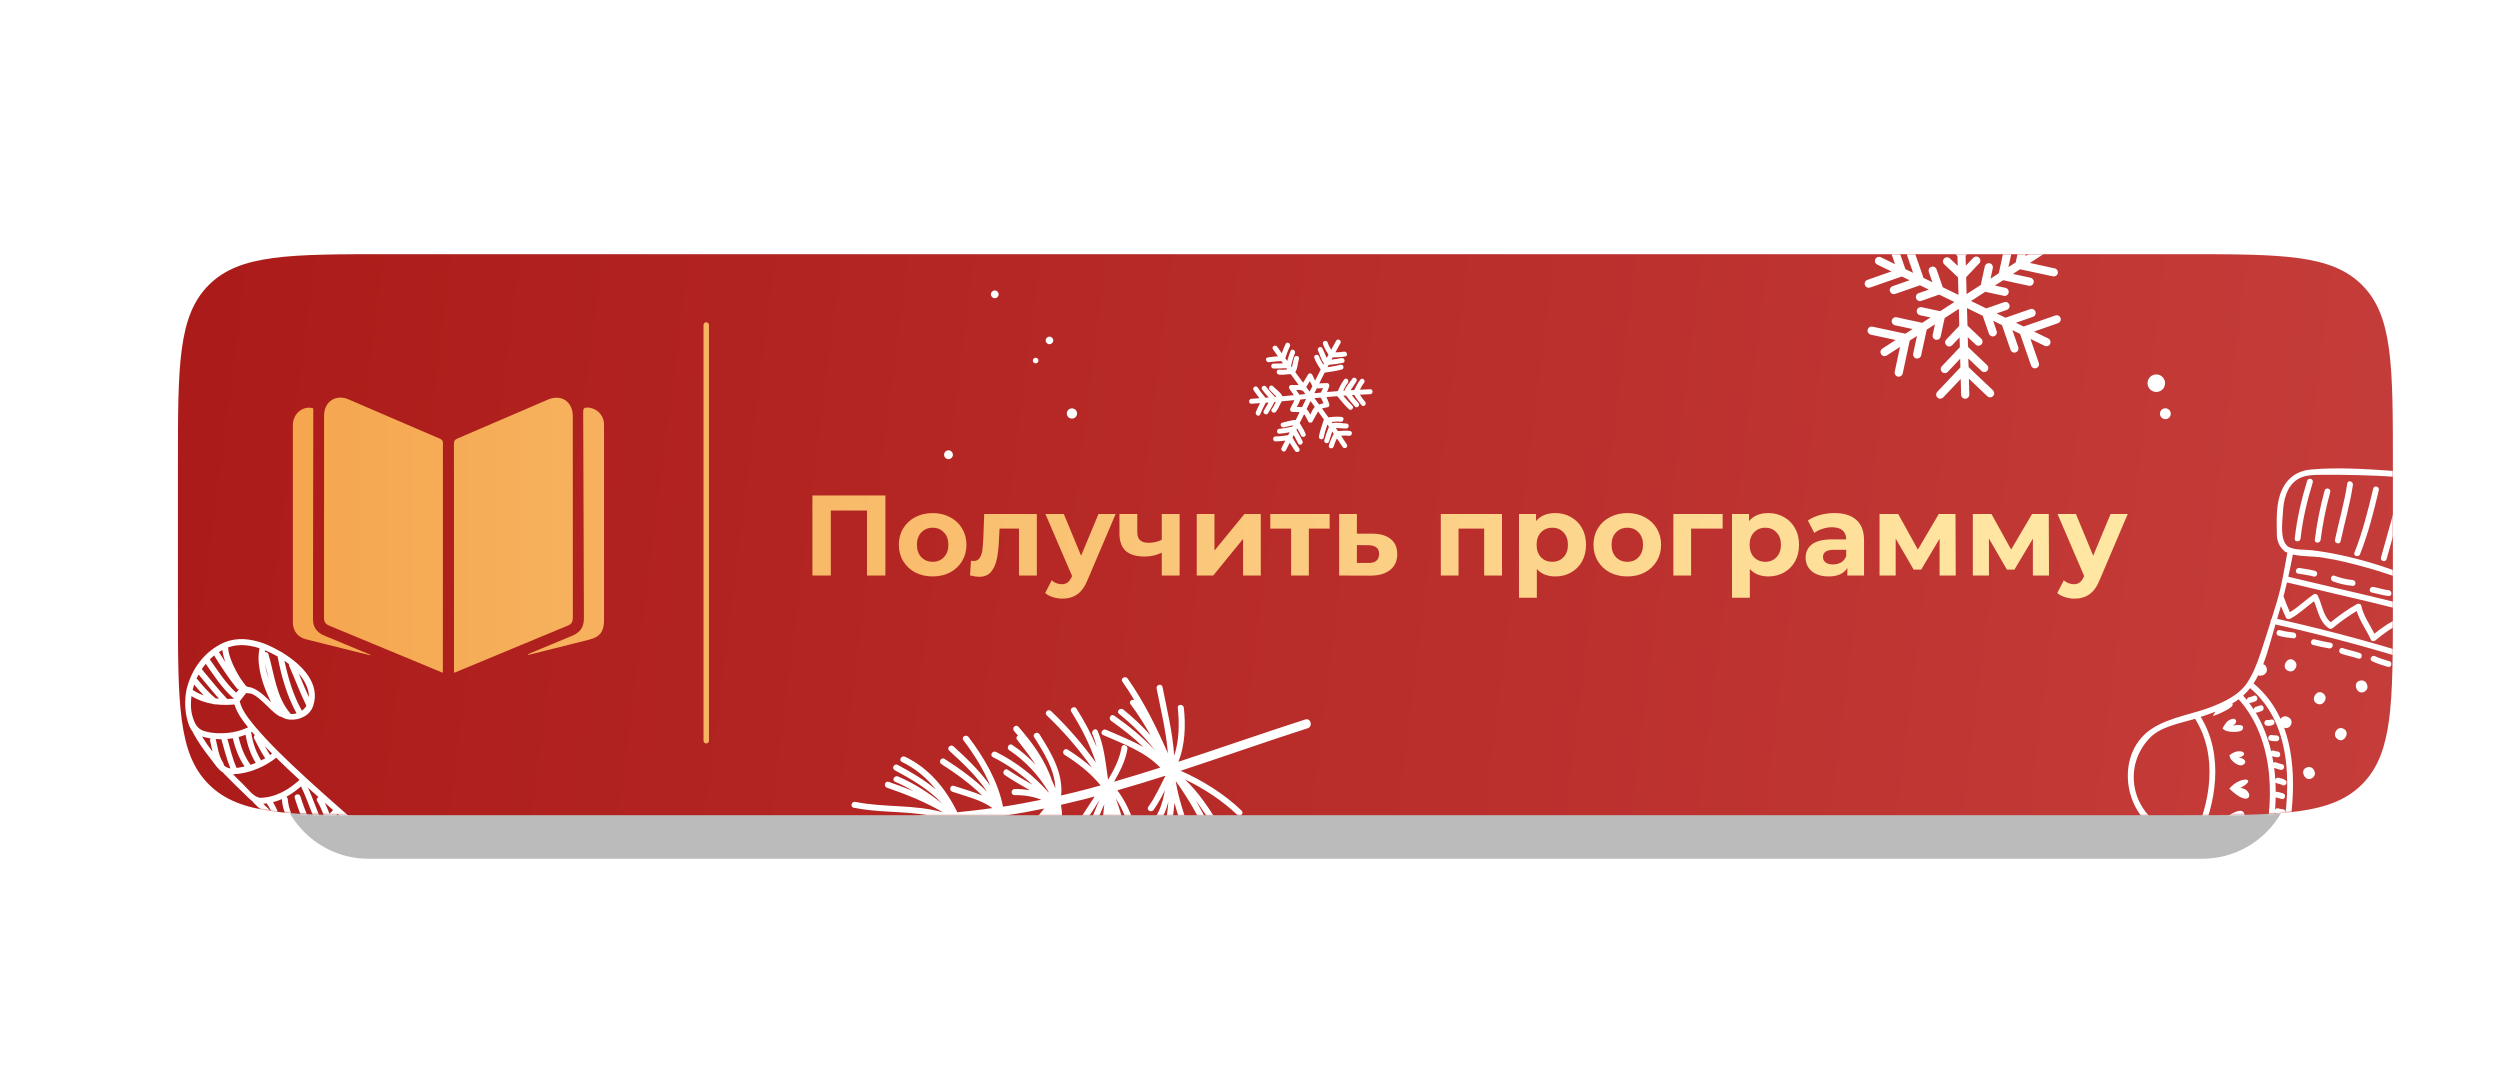 <?xml version="1.0" encoding="UTF-8"?> <svg xmlns="http://www.w3.org/2000/svg" width="1377" height="587" viewBox="0 0 1377 587" fill="none"><g clip-path="url(#clip0_391_82)"><mask id="mask0_391_82" style="mask-type:luminance" maskUnits="userSpaceOnUse" x="0" y="0" width="1377" height="587"><path d="M1377 0H0V587H1377V0Z" fill="white"></path></mask><g mask="url(#mask0_391_82)"><g filter="url(#filter0_d_391_82)"><path d="M1213 329H203C175.386 329 153 351.386 153 379C153 406.614 175.386 429 203 429H1213C1240.61 429 1263 406.614 1263 379C1263 351.386 1240.61 329 1213 329Z" fill="#BBBBBB"></path></g><g filter="url(#filter1_d_391_82)"><path d="M1242 154H173C140.967 154 115 179.967 115 212V331C115 363.033 140.967 389 173 389H1242C1274.03 389 1300 363.033 1300 331V212C1300 179.967 1274.03 154 1242 154Z" fill="white"></path></g><path d="M96 254C96 199.317 96 171.976 112.988 154.988C129.976 138 157.317 138 212 138H1200C1254.68 138 1282.02 138 1299.01 154.988C1316 171.976 1316 199.317 1316 254V331C1316 385.683 1316 413.024 1299.01 430.012C1282.02 447 1254.68 447 1200 447H212C157.317 447 129.976 447 112.988 430.012C96 413.024 96 385.683 96 331V254Z" fill="white"></path><path d="M98 256C98 201.317 98 173.976 114.988 156.988C131.976 140 159.317 140 214 140H1202C1256.68 140 1284.02 140 1301.01 156.988C1318 173.976 1318 201.317 1318 256V333C1318 387.683 1318 415.024 1301.01 432.012C1284.02 449 1256.68 449 1202 449H214C159.317 449 131.976 449 114.988 432.012C98 415.024 98 387.683 98 333V256Z" fill="url(#paint0_linear_391_82)"></path><mask id="mask1_391_82" style="mask-type:alpha" maskUnits="userSpaceOnUse" x="98" y="140" width="1220" height="309"><path d="M98 256C98 201.317 98 173.976 114.988 156.988C131.976 140 159.317 140 214 140H1202C1256.68 140 1284.02 140 1301.01 156.988C1318 173.976 1318 201.317 1318 256V333C1318 387.683 1318 415.024 1301.01 432.012C1284.02 449 1256.68 449 1202 449H214C159.317 449 131.976 449 114.988 432.012C98 415.024 98 387.683 98 333V256Z" fill="url(#paint1_linear_391_82)"></path></mask><g mask="url(#mask1_391_82)"><path d="M1390.47 249.415C1379.44 240.423 1370.1 258.758 1367.7 268.106C1364.7 267.074 1361.53 266.374 1358.67 265.735C1344.6 262.582 1330.7 260.246 1316.3 259.244C1302.09 258.258 1287.21 257.35 1273 258.591C1262.7 259.49 1256.94 266.18 1254.93 276.032C1253.73 281.934 1254.02 288.18 1254.08 294.17C1254.12 297.926 1255.35 301.042 1258.13 303.425C1258.26 303.605 1258.43 303.77 1258.68 303.901C1258.91 304.08 1259.14 304.159 1259.36 304.192C1259.53 304.269 1259.7 304.337 1259.87 304.41C1259.01 309.071 1258.2 313.77 1257.26 318.441C1257.22 318.572 1257.2 318.698 1257.18 318.833C1256.52 322.079 1255.81 325.309 1254.95 328.499C1254.82 328.694 1254.75 328.927 1254.75 329.188C1254.48 330.156 1254.21 331.123 1253.91 332.086C1253 335.05 1252.07 338.016 1251.14 340.979C1250.76 341.382 1250.59 341.936 1250.68 342.456C1248.83 348.307 1246.97 354.153 1245.04 359.963C1243.19 365.552 1241.01 371.074 1237.78 376.023C1236.32 378.268 1234.43 380.166 1232.31 381.818C1232.27 381.857 1232.22 381.887 1232.18 381.932C1228.35 384.885 1223.78 387.029 1219.47 388.812C1208.49 393.355 1195.45 394.752 1185.42 401.251C1166.49 413.5 1168.65 442.618 1185.24 455.396C1195.01 462.927 1208.18 466.866 1219.95 469.845C1232.71 473.076 1245.9 474.758 1259.04 475.494C1270.84 476.158 1283.04 476.194 1294.55 473.271C1304.66 470.705 1311.84 463.061 1317.46 454.66C1325.26 442.993 1329.31 428.567 1333.58 415.36C1338.51 400.138 1343.18 384.767 1347.52 369.308C1347.91 368.91 1348.08 368.304 1347.96 367.733C1349.01 363.958 1350.05 360.181 1351.06 356.398C1351.21 356.13 1351.31 355.831 1351.29 355.501C1353.63 346.755 1355.86 337.986 1357.94 329.203C1359.21 328.981 1360.42 328.572 1361.47 327.868C1365.11 325.422 1366.24 318.001 1367.68 314.309C1370.28 307.684 1373.46 301.369 1376.38 294.896C1378.44 290.308 1380.85 284.463 1379.72 279.319C1379.47 278.174 1379.09 277.14 1378.6 276.195C1387.57 270.036 1403.48 260.029 1390.47 249.415ZM1278.97 307.059C1287.49 308.354 1295.88 310.449 1304.16 312.805C1311.67 314.943 1319.09 317.431 1326.44 320.055C1333.6 322.606 1340.42 326.047 1347.74 328.14C1349.76 328.717 1352.19 329.27 1354.59 329.387C1353.67 333.224 1352.75 337.061 1351.8 340.898C1321.79 331.352 1290.93 325.118 1260.38 317.669C1261.28 313.629 1262.13 309.554 1262.92 305.411C1268.07 306.635 1273.99 306.304 1278.97 307.059ZM1345.27 366.002C1315.37 356.083 1284.99 347.722 1254.25 340.866C1254.99 338.493 1255.69 336.126 1256.36 333.763C1257.21 335.959 1258.1 338.135 1259.16 340.256C1259.57 341.067 1260.62 341.211 1261.36 340.832C1266.26 338.3 1270.14 334.418 1274.54 331.17C1276.85 336.58 1277.59 342.749 1282.92 346.182C1283.57 346.597 1284.32 346.381 1284.87 345.931C1289.06 342.486 1293.42 339.31 1298.07 336.554C1299.83 342.21 1303.48 346.965 1305.89 352.383C1306.34 353.402 1307.7 353.306 1308.41 352.706C1312.68 349.124 1317.03 345.858 1322.14 343.661C1324.57 349.015 1326.42 354.613 1329.07 359.871C1329.57 360.855 1330.85 360.825 1331.59 360.194C1334.72 357.523 1338.21 355.253 1341.67 353.038C1343.07 352.139 1344.5 351.285 1345.98 350.513C1345.64 350.69 1347.22 353.941 1348.02 355.677C1347.12 359.124 1346.2 362.565 1345.27 366.002ZM1343.67 348.101C1339.27 350.402 1334.96 353.359 1331.04 356.528C1328.63 351.36 1326.81 345.931 1324.35 340.774C1324.07 340.179 1323.16 339.798 1322.54 340.036C1317.03 342.156 1312.35 345.377 1307.83 349.043C1305.27 343.956 1301.83 339.33 1300.62 333.667C1300.39 332.627 1299.12 332.227 1298.26 332.709C1293.09 335.58 1288.33 339.038 1283.74 342.745C1279.5 339.27 1278.98 332.636 1276.56 327.932C1276.18 327.194 1275.06 326.884 1274.36 327.359C1269.84 330.44 1265.96 334.395 1261.26 337.196C1260.01 334.485 1258.98 331.701 1257.93 328.897C1257.89 328.771 1257.8 328.688 1257.74 328.583C1258.41 325.998 1259.07 323.4 1259.67 320.795C1290.2 328.236 1321.03 334.468 1351.01 344.014C1350.47 346.15 1349.93 348.287 1349.38 350.423C1348.25 348.071 1346.73 346.509 1343.67 348.101ZM1239.36 379.008C1264.03 399.886 1261.99 437.637 1255.74 467.138C1255.62 467.059 1255.5 466.975 1255.36 466.918C1254.1 466.406 1252.87 465.826 1251.61 465.313C1250.9 465.022 1250.11 465.524 1249.78 466.169C1250.16 464.63 1250.52 463.078 1250.85 461.503C1251.03 461.848 1251.34 462.13 1251.83 462.257C1252.66 462.471 1253.4 462.708 1254.12 463.164C1255.88 464.273 1257.49 461.493 1255.74 460.393C1254.8 459.798 1253.76 459.438 1252.68 459.16C1252.08 459.006 1251.6 459.197 1251.25 459.524C1251.53 458.077 1251.79 456.622 1252.02 455.154C1253.08 455.668 1254.16 456.077 1255.31 456.372C1257.31 456.888 1258.16 453.791 1256.16 453.275C1255.27 453.049 1254.43 452.77 1253.6 452.368C1253.18 452.165 1252.79 452.167 1252.43 452.272C1252.64 450.71 1252.82 449.135 1252.97 447.557C1253.14 447.921 1253.46 448.221 1253.97 448.347C1255.08 448.623 1256.19 448.895 1257.34 448.938C1259.41 449.017 1259.4 445.807 1257.34 445.728C1256.48 445.694 1255.65 445.456 1254.82 445.248C1254.03 445.052 1253.43 445.417 1253.1 445.957C1253.28 443.688 1253.4 441.411 1253.45 439.132C1253.54 439.171 1253.6 439.227 1253.7 439.252C1254.69 439.498 1255.68 439.742 1256.64 440.055C1258.62 440.688 1259.46 437.59 1257.5 436.958C1256.53 436.648 1255.54 436.404 1254.55 436.156C1254.13 436.051 1253.78 436.128 1253.48 436.282C1253.47 434.467 1253.43 432.657 1253.33 430.849C1253.51 431.142 1253.79 431.388 1254.24 431.497C1255.19 431.73 1256.21 431.893 1257.06 432.404C1258.84 433.477 1260.45 430.699 1258.68 429.633C1257.59 428.97 1256.32 428.702 1255.09 428.401C1254.17 428.176 1253.52 428.709 1253.24 429.391C1253.1 427.219 1252.89 425.058 1252.61 422.91C1253.74 423.397 1254.91 423.714 1256.11 424.009C1258.12 424.502 1258.98 421.405 1256.96 420.913C1255.93 420.66 1254.84 420.461 1253.87 420.006C1253.24 419.71 1252.65 419.851 1252.2 420.172C1252 418.936 1251.78 417.701 1251.53 416.477C1252.45 416.843 1253.39 417.07 1254.4 417.11C1256.47 417.189 1256.46 413.979 1254.4 413.9C1253.87 413.879 1253.29 413.802 1252.8 413.586C1252.15 413.299 1251.44 413.342 1250.94 413.787C1249.14 406.218 1246.34 398.993 1242.38 392.437C1242.65 392.529 1242.96 392.565 1243.32 392.445C1244.12 392.178 1244.92 391.91 1245.72 391.643C1247.68 390.99 1246.84 387.889 1244.87 388.546C1244.07 388.814 1243.27 389.081 1242.47 389.349C1241.73 389.593 1241.39 390.185 1241.36 390.791C1240.54 389.531 1239.68 388.3 1238.78 387.097C1238.9 387.119 1239.01 387.159 1239.14 387.151C1240.29 387.091 1241.19 386.676 1242.24 386.293C1244.17 385.587 1243.34 382.484 1241.39 383.196C1240.66 383.466 1239.94 383.9 1239.14 383.943C1238.13 383.997 1237.62 384.803 1237.6 385.593C1236.93 384.758 1236.24 383.943 1235.52 383.141C1236.93 381.861 1238.2 380.479 1239.36 379.008ZM1248.27 471.651C1248.75 470.068 1249.2 468.458 1249.61 466.828C1249.6 467.555 1250.07 468.129 1250.76 468.409C1252.02 468.921 1253.25 469.5 1254.51 470.014C1254.7 470.091 1254.9 470.106 1255.1 470.082C1254.94 470.772 1254.78 471.454 1254.62 472.133C1252.51 472.006 1250.39 471.844 1248.27 471.651ZM1183.94 406.614C1190.13 400.061 1200.68 398.499 1209.03 395.888C1221.83 416.231 1217.61 442.267 1207.63 462.967C1202.12 460.941 1196.79 458.559 1191.74 455.723C1173.73 445.608 1169.5 421.891 1183.94 406.614ZM1210.65 464.056C1220.84 442.655 1225.05 415.927 1212.16 394.872C1214.86 393.984 1217.58 393.04 1220.26 391.983C1219.69 392.858 1219.21 393.714 1218.82 394.371C1220.24 394.136 1231.68 389.511 1229.51 387.517C1230.73 386.791 1231.91 386.015 1233.05 385.171C1253.31 407.66 1253.44 443.77 1245.01 471.339C1239.9 470.791 1234.79 470.044 1229.73 469.062L1229.52 468.469C1233.8 468.201 1234.87 465.794 1230.32 464.457C1228.18 463.922 1223.64 464.457 1221.76 465.527C1222.21 466.28 1222.8 467.012 1223.46 467.705C1219.12 466.676 1214.83 465.477 1210.65 464.056ZM1313.8 454.35C1309.71 460.466 1304.19 466.19 1297.29 469.028C1291.13 471.566 1284.21 472.229 1277.45 472.441C1282.21 450.307 1303.16 437.159 1324.25 432.695C1321.46 440.271 1318.32 447.602 1313.8 454.35ZM1325.51 429.167C1319.35 430.303 1313.16 432.19 1307.28 434.795C1307.28 434.724 1307.3 434.658 1307.29 434.587C1306.87 431.715 1304.31 430.399 1301.9 432.03C1300.14 433.215 1300.7 435.955 1302.24 437.264C1294.46 441.439 1287.52 446.988 1282.39 453.898C1282.22 452.7 1281.48 451.568 1280.29 451.285C1277.47 450.611 1275.3 452.496 1275.92 455.343C1276.31 457.11 1278.37 457.733 1280.08 457.29C1277.26 461.844 1275.22 466.926 1274.15 472.516C1273.14 472.531 1272.14 472.541 1271.14 472.552C1266.79 472.595 1262.35 472.511 1257.88 472.306C1262.96 450.32 1266.14 422.965 1258.09 400.812C1258.62 400.986 1259.17 401.058 1259.69 400.981C1261.88 400.66 1263.02 397.528 1261.53 395.923C1259.8 394.061 1257.4 394.108 1256.12 395.965C1252.73 388.578 1247.89 381.921 1241.25 376.417C1242.2 374.977 1243.07 373.472 1243.86 371.919C1244.31 372.139 1244.8 372.25 1245.31 372.184C1248.19 371.814 1249.55 369.278 1247.96 366.841C1247.62 366.312 1247.13 365.995 1246.58 365.837C1249.36 358.692 1251.2 350.999 1253.32 343.947C1284.09 350.804 1314.49 359.171 1344.42 369.1C1344.12 370.168 1343.82 371.234 1343.52 372.302C1342.33 371.831 1341.13 371.405 1340.01 370.785C1338.19 369.783 1336.57 372.554 1338.39 373.556C1339.75 374.311 1341.22 374.782 1342.65 375.39C1340.49 383.006 1338.24 390.59 1335.89 398.135C1334.98 397.778 1333.92 397.709 1333.05 398.067C1331.01 398.908 1330.66 402.225 1332.49 403.421C1333 403.755 1333.52 403.947 1334.03 404.054C1331.33 412.492 1328.49 420.868 1325.51 429.167ZM1367.76 305.829C1365.29 311.352 1363.2 317.018 1361.16 322.706C1358.64 329.747 1346.61 324.587 1341.82 322.775C1328.96 317.915 1316.35 312.935 1303.09 309.165C1296.07 307.166 1288.95 305.553 1281.76 304.286C1279.04 303.804 1276.29 303.44 1273.54 303.094C1269.23 302.552 1264.22 303.171 1260.3 301.129C1255.51 297.453 1257.18 287.489 1257.44 282.142C1257.75 275.448 1259.44 267.981 1265.38 264.074C1269.33 261.47 1274.73 261.581 1279.26 261.527C1285.79 261.45 1292.33 261.555 1298.87 261.699C1313.53 262.02 1328.2 263.01 1342.66 265.538C1352.21 267.205 1364.41 268.803 1372.74 274.074C1383.08 280.616 1371.19 298.118 1367.76 305.829ZM1376.8 273.556C1375.17 271.729 1373.05 270.367 1370.71 269.3C1372.61 261.448 1379.88 244.9 1389.12 252.437C1398.93 260.44 1383.41 269.173 1376.8 273.556Z" fill="white"></path><path d="M1248.35 399.665C1249.63 399.977 1250.82 399.757 1252 399.235C1252.8 398.882 1252.98 397.73 1252.57 397.039C1252.1 396.222 1251.18 396.108 1250.38 396.466C1250.02 396.624 1249.59 396.665 1249.21 396.571C1247.2 396.076 1246.34 399.171 1248.35 399.665Z" fill="white"></path><path d="M1250.49 407.956C1251.61 408.2 1252.72 408.277 1253.86 408.279C1255.93 408.283 1255.93 405.073 1253.86 405.069C1253.01 405.067 1252.18 405.041 1251.35 404.857C1249.33 404.417 1248.47 407.509 1250.49 407.956Z" fill="white"></path><path d="M1235.14 401.861C1237.01 398.384 1230.86 399.187 1229.25 399.989C1233.27 398.384 1231.93 394.104 1227.65 396.779C1226.04 397.582 1224.17 401.059 1224.17 401.326L1225.78 402.396C1227.11 403.199 1234.07 403.734 1235.14 401.861Z" fill="white"></path><path d="M1227.92 416.037L1228.72 418.177C1230.06 419.782 1233.53 422.724 1235.67 421.119C1238.35 419.247 1235.14 417.107 1232.73 417.374C1239.95 415.769 1234.07 410.954 1227.92 416.037Z" fill="white"></path><path d="M1227.92 434.378C1240.49 446.6 1241.83 434.877 1234.07 433.961C1244.1 428.611 1234.1 427.006 1227.92 434.378Z" fill="white"></path><path d="M1232.2 457.231C1235.67 456.964 1235.67 453.487 1232.46 452.417C1234.6 451.882 1237.81 449.207 1235.41 447.067C1233.53 445.462 1228.72 448.404 1227.11 449.474L1224.17 451.916C1225.51 453.521 1229.79 457.231 1232.2 457.231Z" fill="white"></path><path d="M1265.74 315.94C1268.6 316.44 1271.5 316.749 1274.3 317.545C1276.3 318.112 1277.14 315.013 1275.15 314.448C1272.35 313.652 1269.45 313.346 1266.59 312.843C1264.57 312.486 1263.7 315.58 1265.74 315.94Z" fill="white"></path><path d="M1285 320.219C1288.52 321.533 1292.12 322.355 1295.86 322.682C1297.92 322.864 1297.9 319.652 1295.86 319.472C1292.41 319.168 1289.09 318.334 1285.85 317.12C1283.91 316.397 1283.08 319.5 1285 320.219Z" fill="white"></path><path d="M1306.4 326.373C1309.5 326.974 1312.5 327.956 1315.65 328.301C1317.71 328.526 1317.69 325.313 1315.65 325.091C1312.8 324.776 1310.06 323.82 1307.25 323.274C1305.23 322.885 1304.37 325.977 1306.4 326.373Z" fill="white"></path><path d="M1263.22 348.362C1260.74 348.112 1258.3 347.776 1255.89 347.08C1253.9 346.507 1253.06 349.605 1255.04 350.177C1257.72 350.947 1260.46 351.292 1263.22 351.57C1265.28 351.782 1265.26 348.57 1263.22 348.362Z" fill="white"></path><path d="M1283.71 354.035C1280.75 353.496 1277.8 352.937 1274.89 352.163C1272.88 351.632 1272.04 354.726 1274.03 355.259C1276.94 356.032 1279.9 356.592 1282.86 357.132C1284.88 357.5 1285.75 354.405 1283.71 354.035Z" fill="white"></path><path d="M1289.55 360.077C1292.62 361.145 1295.84 361.682 1298.91 362.752C1300.87 363.432 1301.71 360.332 1299.76 359.655C1296.69 358.587 1293.47 358.05 1290.4 356.98C1288.44 356.298 1287.61 359.399 1289.55 360.077Z" fill="white"></path><path d="M1316.08 364.201C1313.4 363.401 1310.7 362.643 1308.17 361.421C1306.32 360.522 1304.69 363.292 1306.55 364.192C1309.33 365.541 1312.27 366.416 1315.23 367.298C1317.22 367.89 1318.06 364.792 1316.08 364.201Z" fill="white"></path><path d="M1269.67 423.165C1267.67 424.509 1268.65 427.856 1270.67 428.847C1272.65 429.818 1275.37 427.888 1275.05 425.723C1274.64 422.853 1272.08 421.537 1269.67 423.165Z" fill="white"></path><path d="M1315.1 406.923C1313.06 407.764 1312.71 411.081 1314.54 412.278C1316.97 413.863 1319.65 412.819 1320.03 409.932C1320.34 407.551 1317.18 406.07 1315.1 406.923Z" fill="white"></path><path d="M1262.66 363.287C1260.46 362.339 1258.17 364.971 1258.43 367.205C1258.68 369.398 1261.77 370.639 1263.43 369.204C1265.62 367.297 1265.34 364.434 1262.66 363.287Z" fill="white"></path><path d="M1287.4 401.719C1285.31 403.73 1285.72 406.579 1288.45 407.591C1290.7 408.43 1292.86 405.688 1292.49 403.469C1292.13 401.293 1288.98 400.202 1287.4 401.719Z" fill="white"></path><path d="M1298.92 375.265C1296.81 376.395 1297.43 379.825 1299.34 381.019C1301.21 382.192 1304.11 380.551 1304.02 378.364C1303.9 375.464 1301.49 373.891 1298.92 375.265Z" fill="white"></path><path d="M1278.72 381.404C1276.51 380.456 1274.22 383.088 1274.48 385.322C1274.73 387.513 1277.83 388.757 1279.48 387.321C1281.67 385.414 1281.39 382.551 1278.72 381.404Z" fill="white"></path><path d="M1270.77 264.836C1267.58 275.259 1265.11 285.799 1263.94 296.646C1263.72 298.703 1266.93 298.681 1267.15 296.646C1268.29 286.085 1270.77 275.831 1273.87 265.687C1274.47 263.704 1271.38 262.861 1270.77 264.836Z" fill="white"></path><path d="M1280.4 270.188C1277.95 279.129 1276.15 288.166 1274.99 297.363C1274.74 299.414 1277.95 299.388 1278.2 297.363C1279.33 288.455 1281.13 279.698 1283.5 271.04C1284.04 269.041 1280.95 268.194 1280.4 270.188Z" fill="white"></path><path d="M1292.89 266.262C1291.33 276.754 1288.31 286.932 1286.11 297.291C1285.68 299.309 1288.77 300.17 1289.2 298.143C1291.41 287.784 1294.42 277.606 1295.98 267.114C1296.28 265.092 1293.19 264.221 1292.89 266.262Z" fill="white"></path><path d="M1307.15 269.12C1304.33 281.082 1301.36 292.985 1296.81 304.429C1296.04 306.353 1299.15 307.181 1299.9 305.281C1304.45 293.839 1307.43 281.934 1310.25 269.972C1310.72 267.96 1307.63 267.106 1307.15 269.12Z" fill="white"></path><path d="M1322.07 267.958C1318.76 281.063 1315.15 294.089 1311.44 307.087C1310.87 309.081 1313.97 309.927 1314.54 307.939C1318.25 294.941 1321.85 281.917 1325.16 268.81C1325.67 266.802 1322.58 265.951 1322.07 267.958Z" fill="white"></path><path d="M216.847 471.99C212.043 466.971 206.766 462.403 201.567 457.802C196.691 453.492 191.792 449.206 186.905 444.907C180.717 439.455 174.56 433.974 168.475 428.409C163.363 423.706 158.311 418.943 153.375 414.054C148.85 409.519 144.438 404.888 140.31 399.988C137.024 395.952 133.275 391.459 132.044 386.263C133.206 384.767 134.368 383.267 135.528 381.771C136.416 381.881 137.431 381.825 137.975 381.97C140.529 382.651 142.866 384.901 144.768 386.581C147.807 389.265 150.45 392.617 154.047 394.584C154.32 394.733 154.61 394.77 154.894 394.755C156.243 395.663 157.834 396.255 159.764 396.374C165.084 396.7 170.708 394.141 172.507 388.758C176.6 376.492 166.357 366.098 155.671 359.575C155.445 359.236 155.105 359.063 154.732 359.015C151.478 357.101 148.219 355.544 145.349 354.413C137.882 351.807 130.923 350.866 123.469 353.862C123.417 353.884 123.389 353.921 123.339 353.947C123.294 353.96 123.252 353.979 123.207 353.996C123.163 354.012 123.122 354.005 123.079 354.027C112.321 359.007 105.189 368.886 102.628 380.338C101.72 385.604 101.754 390.642 103.01 395.841C103.591 398.245 104.441 400.973 106.054 402.898C106.086 403.082 106.151 403.271 106.255 403.464C109.019 408.526 112.254 413.207 115.851 417.707C117.811 420.162 120.059 423.901 122.979 425.612C123.051 425.742 123.105 425.87 123.222 425.991C127.116 430.011 131.137 433.898 135.166 437.783C136.967 439.52 138.125 440.734 139.315 441.532C139.387 441.764 139.504 441.996 139.721 442.21C143.306 445.751 146.975 449.189 150.682 452.599C153.162 454.884 154.998 457.159 157.418 458.509C157.496 458.73 157.624 458.945 157.841 459.144C162.389 463.279 166.946 467.4 171.512 471.515C172.496 472.402 173.34 473.076 174.148 473.588C174.22 473.826 174.331 474.052 174.526 474.227C178.634 477.924 182.745 481.616 186.862 485.301C187.943 486.27 188.787 486.966 189.591 487.489C189.665 487.703 189.771 487.905 189.949 488.066C193.058 490.847 196.288 495.068 200.279 496.512C204.841 498.16 209.261 497.241 213.251 494.613C221.194 489.377 223.191 479.021 216.847 471.99ZM204.784 467.543C206.742 470.383 208.386 473.406 209.933 476.486C210.1 476.816 210.332 477.004 210.584 477.134C210.176 477.588 209.788 478.062 209.357 478.494C206.233 474.028 204.557 468.749 201.901 464.003C200.878 462.173 198.068 463.812 199.093 465.646C201.853 470.581 203.551 476.096 206.926 480.673C206.276 481.208 205.578 481.694 204.882 482.182C202.09 476.909 199.991 471.305 197.11 466.071C198.46 464.584 199.674 463.001 200.754 461.414C202.267 462.75 203.776 464.094 205.281 465.442C204.587 465.857 204.193 466.687 204.784 467.543ZM189.129 472.491C191.293 476.475 193.277 480.556 195.299 484.616C195.514 485.046 195.831 485.271 196.173 485.373C195.252 485.457 194.313 485.477 193.353 485.442C193.376 485.052 193.281 484.644 192.975 484.272C190.346 481.069 187.991 477.557 187.003 473.494C187.727 473.202 188.433 472.861 189.129 472.491ZM197.301 485.238C198.055 484.855 198.595 483.951 198.107 482.973C196.071 478.884 194.077 474.78 191.894 470.765C192.867 470.067 193.806 469.308 194.699 468.491C197.355 473.484 199.401 478.765 202.044 483.764C200.717 484.369 199.319 484.831 197.858 485.137C197.673 485.171 197.487 485.21 197.301 485.238ZM182.263 474.719C182.812 474.659 183.356 474.565 183.894 474.453C184.42 476.592 185.281 478.596 186.365 480.486C184.29 478.626 182.218 476.762 180.145 474.899C180.789 474.862 181.478 474.808 182.263 474.719ZM213.58 473.321C213.272 473.77 212.96 474.214 212.635 474.648C211.811 473.013 210.946 471.404 210.033 469.822C211.239 470.967 212.42 472.135 213.58 473.321ZM165.674 433.256C165.741 433.198 165.812 433.141 165.877 433.085C165.897 433.276 165.932 433.471 166.029 433.67C169.123 440.042 171.219 446.826 174.094 453.297C173.899 453.395 173.71 453.512 173.513 453.605C173.071 453.813 172.611 453.987 172.158 454.175C172.017 454.232 171.872 454.284 171.731 454.34C169.149 449.306 167.131 444.057 165.479 438.65C164.867 436.649 161.728 437.503 162.344 439.513C164.011 444.97 166.066 450.275 168.629 455.374C168.017 455.539 167.408 455.708 166.784 455.836C166.393 455.916 165.995 455.973 165.6 456.038C165.327 456.081 165.047 456.103 164.77 456.137C161.587 451.359 158.929 445.95 158.491 440.168C158.446 439.557 158.116 439.145 157.698 438.891C160.386 437.406 162.903 435.593 165.236 433.621C165.383 433.497 165.528 433.378 165.674 433.256ZM181.478 448.172C180.661 446.139 179.857 444.098 178.89 442.136C180.407 443.483 181.921 444.831 183.443 446.173C183.016 446.642 182.606 447.129 182.157 447.569C181.94 447.782 181.702 447.966 181.478 448.172ZM174.703 441.256C176.464 444.12 177.6 447.253 178.875 450.349C178.727 450.459 178.573 450.563 178.424 450.67C177.932 451.025 177.435 451.377 176.926 451.704C174.309 445.824 172.306 439.704 169.65 433.844C171.566 435.58 173.481 437.324 175.408 439.047C174.636 439.424 174.122 440.311 174.703 441.256ZM146.058 442.631C146.398 442.603 146.727 442.525 147.064 442.483C147.096 442.7 147.174 442.926 147.332 443.155C148.165 444.363 148.82 445.662 149.431 446.988C147.92 445.579 146.437 444.14 144.95 442.705C145.299 442.685 145.665 442.663 146.058 442.631ZM155.831 452.35C153.518 449.107 152.527 445.167 150.357 441.852C152.028 441.419 153.665 440.862 155.243 440.142C155.246 440.151 155.241 440.155 155.241 440.164C155.684 445.978 157.995 451.45 161.056 456.376C160.681 456.376 160.306 456.385 159.926 456.369C158.762 456.053 157.377 454.997 155.998 453.709C156.176 453.313 156.18 452.84 155.831 452.35ZM133.405 405.348C134.029 405.15 134.654 404.94 135.274 404.706C136.178 410.152 137.951 415.5 140.85 420.214C140.737 420.259 140.629 420.313 140.516 420.357C140.243 420.467 139.97 420.578 139.692 420.68C139.126 420.89 138.554 421.072 137.977 421.259C137.962 421.233 137.962 421.211 137.945 421.185C134.678 416.645 132.661 411.355 131.424 405.924C131.651 405.868 131.883 405.82 132.109 405.76C132.544 405.636 132.972 405.489 133.405 405.348ZM148.514 415.494C147.558 414.028 146.697 412.511 145.867 410.976C147.168 412.342 148.477 413.697 149.804 415.036C149.431 415.329 149.062 415.631 148.677 415.908C148.633 415.771 148.605 415.635 148.514 415.494ZM140.015 406.839C141.862 410.302 143.556 413.846 145.706 417.137C145.83 417.326 145.977 417.456 146.133 417.571C145.943 417.686 145.763 417.811 145.57 417.924C145.002 418.252 144.416 418.549 143.831 418.848C140.95 414.243 139.252 409.046 138.379 403.689C138.359 403.572 138.303 403.498 138.268 403.399C138.437 403.316 138.606 403.23 138.775 403.145C139.287 403.741 139.825 404.316 140.345 404.908C139.859 405.367 139.608 406.078 140.015 406.839ZM132.991 422.538C132.375 422.655 131.76 422.765 131.14 422.859C130.86 422.898 130.578 422.911 130.298 422.945C128.002 417.848 126.819 412.381 125.258 407.034C126.259 406.943 127.257 406.813 128.247 406.642C129.479 412.112 131.538 417.525 134.721 422.167C134.532 422.213 134.35 422.267 134.162 422.31C133.774 422.395 133.381 422.464 132.991 422.538ZM121.91 407.173C123.528 412.545 124.759 418.002 126.899 423.19C126.773 423.195 126.65 423.192 126.526 423.195C125.355 423.008 124.269 422.371 123.263 421.499C123.341 421.155 123.302 420.769 123.038 420.372C120.427 416.448 119.942 411.696 118.866 407.212C118.853 407.156 118.819 407.123 118.799 407.071C118.968 407.08 119.135 407.082 119.304 407.089C120.174 407.147 121.041 407.177 121.91 407.173ZM118.7 384.632C115.079 381.589 111.768 377.894 108.816 374.252C108.631 374.027 108.428 373.89 108.219 373.803C108.571 373.016 108.98 372.266 109.381 371.512C113.126 375.973 116.759 380.526 120.64 384.871C119.985 384.817 119.343 384.721 118.7 384.632ZM106.94 377.06C108.605 379.098 110.381 381.131 112.256 383.063C110.175 382.315 108.126 381.313 106.095 380.028C106.351 379.024 106.613 378.027 106.94 377.06ZM125.065 384.994C125.021 384.936 125.008 384.871 124.954 384.815C120.091 379.62 115.734 373.998 111.142 368.565C111.816 367.551 112.542 366.577 113.321 365.641C117.865 372.112 122.147 378.803 128.074 384.132C128.319 384.353 128.579 384.452 128.844 384.509C128.828 384.615 128.796 384.708 128.785 384.817C127.525 384.916 126.285 384.975 125.065 384.994ZM117.956 361.027C121.817 367.33 125.893 373.474 130.513 379.254C130.921 379.761 131.415 379.859 131.87 379.748C131.129 380.234 130.511 380.817 130.023 381.497C124.243 376.184 120.072 369.561 115.562 363.195C116.33 362.443 117.11 361.706 117.956 361.027ZM120.61 359.141C121.212 358.749 121.847 358.397 122.483 358.042C122.769 360.312 123.356 362.575 124.169 364.793C122.962 362.922 121.772 361.04 120.61 359.141ZM145.984 365.799C146.669 368.507 147.309 371.256 148 373.983C147.118 371.338 146.37 368.561 145.984 365.799ZM160.091 393.257C160.033 393.153 160 393.044 159.913 392.945C152.152 384.047 151.105 371.243 147.866 360.329C147.573 359.341 146.662 359.052 145.884 359.249C145.899 359.137 145.908 359.022 145.925 358.909C145.962 358.673 146.001 358.439 146.047 358.207C146.047 358.202 146.049 358.198 146.049 358.194C148.319 359.154 150.63 360.279 152.889 361.571C154.966 372.353 157.975 383.236 163.337 392.877C163.178 392.925 163.042 393.003 162.879 393.042C161.867 393.296 160.943 393.35 160.091 393.257ZM166.272 391.466C161.513 382.972 158.68 373.467 156.676 363.943C157.524 364.529 158.348 365.14 159.154 365.775C159.107 366.079 159.111 366.395 159.256 366.731C162.459 374.031 165.229 381.515 168.741 388.682C168.754 388.708 168.776 388.719 168.789 388.743C168.15 389.801 167.308 390.725 166.272 391.466ZM169.81 380.704C170.107 381.834 170.185 382.939 170.146 384.015C168.163 379.696 166.354 375.297 164.531 370.905C166.97 373.788 168.848 377.049 169.81 380.704ZM142.949 357.051C142.918 357.19 142.901 357.326 142.873 357.463C142.814 357.747 142.764 358.035 142.717 358.326C142.678 358.573 142.647 358.82 142.617 359.072C141.505 367.598 144.917 377.985 149.101 386.343C149.156 386.48 149.21 386.612 149.264 386.746C146.105 383.724 143.094 380.518 138.84 378.833C137.566 378.328 136.371 378.705 135.371 377.651C134.407 376.435 133.444 375.141 132.521 373.782C132.514 373.771 132.508 373.762 132.501 373.751C132.46 373.693 132.421 373.628 132.377 373.567C131.521 372.225 130.73 370.84 129.982 369.443C127.903 365.567 125.967 361.027 125.605 356.57C131.51 354.558 137.071 355.18 142.949 357.051ZM105.442 383.442C109.319 385.742 113.288 387.1 117.42 387.752C117.867 388.03 118.34 388.071 118.773 387.945C122.11 388.348 125.561 388.34 129.16 388.036C130.507 392.708 133.566 396.797 136.625 400.58C136.336 400.719 136.052 400.877 135.762 401.005C135.363 401.183 134.96 401.328 134.558 401.491C134.123 401.664 133.689 401.842 133.251 401.996C132.592 402.224 131.931 402.427 131.265 402.609C131.135 402.649 131.007 402.685 130.877 402.722C127.352 403.65 123.723 403.962 119.916 403.858C118.5 403.791 117.078 403.652 115.647 403.431C114.448 403.214 113.282 402.922 112.126 402.575C108.844 401.348 107.432 399.095 106.149 394.974C104.993 391.267 104.967 387.286 105.442 383.442ZM111.302 405.69C112.278 405.97 113.256 406.211 114.242 406.41C114.801 406.527 115.369 406.635 115.94 406.729C115.959 406.731 115.981 406.737 116 406.74C115.736 407.082 115.599 407.533 115.729 408.075C116.2 410.035 116.581 412.032 117.052 413.998C114.968 411.347 113.05 408.574 111.302 405.69ZM134.437 432.554C132.369 430.557 130.353 428.513 128.328 426.473C134.751 426.232 141.275 424.149 146.938 420.875C146.949 420.868 146.959 420.862 146.97 420.855C147.9 420.318 148.794 419.739 149.674 419.14C149.901 418.989 150.136 418.852 150.359 418.694C150.966 418.265 151.53 417.801 152.106 417.345C156.314 421.484 160.603 425.54 164.939 429.547C164.661 429.801 164.388 430.063 164.106 430.314C163.972 430.431 163.84 430.551 163.705 430.666C163.061 431.223 162.4 431.756 161.732 432.274C161.515 432.441 161.299 432.604 161.08 432.769C160.447 433.241 159.807 433.696 159.154 434.13C158.883 434.31 158.604 434.479 158.328 434.653C157.854 434.952 157.372 435.236 156.887 435.511C156.403 435.784 155.915 436.044 155.421 436.294C155.035 436.489 154.647 436.677 154.253 436.857C153.44 437.228 152.614 437.562 151.775 437.861C151.647 437.909 151.521 437.959 151.393 438.002C148.859 438.861 146.196 439.366 143.406 439.455C139.794 439.058 136.883 434.917 134.437 432.554ZM169.218 465.061C167.243 463.279 165.275 461.49 163.302 459.699C170.346 459.426 177.168 456.248 182.536 451.639C182.647 451.546 182.755 451.452 182.864 451.359C183.193 451.069 183.516 450.772 183.835 450.47C184.006 450.312 184.178 450.152 184.345 449.987C184.633 449.703 184.913 449.412 185.19 449.124C185.348 448.957 185.511 448.794 185.669 448.625C185.752 448.534 185.832 448.443 185.912 448.354C190.029 451.975 194.15 455.589 198.263 459.218C195.789 462.932 192.73 466.078 189.043 468.586C187.011 469.841 184.802 470.78 182.415 471.283C182.272 471.311 182.131 471.346 181.986 471.37C181.964 471.374 181.942 471.376 181.921 471.378C180.659 471.578 179.369 471.636 178.04 471.604C174.578 471.073 171.664 467.27 169.218 465.061ZM209.671 492.98C204.024 496.124 199.482 492.54 195.451 488.764C195.664 488.759 195.846 488.764 196.073 488.757C204.247 488.521 211.174 482.375 215.772 475.923C219.709 482.097 216.017 489.447 209.671 492.98Z" fill="white"></path><path d="M1118.38 186.682C1121 187.952 1123.61 189.221 1126.22 190.486C1127.26 191.015 1128.67 190.553 1129.18 189.498C1129.72 188.559 1129.41 187.277 1128.54 186.658C1127.99 186.278 1127.35 186.035 1126.75 185.741C1124.62 184.697 1122.47 183.674 1120.35 182.613C1124.35 181.217 1128.36 179.819 1132.37 178.436C1133.29 178.119 1134.39 177.858 1134.85 176.893C1135.45 175.78 1134.85 174.259 1133.68 173.799C1133.12 173.549 1132.48 173.617 1131.91 173.831C1126.15 175.855 1120.38 177.845 1114.6 179.851C1113.2 179.132 1111.76 178.493 1110.36 177.78C1113.44 176.699 1116.53 175.638 1119.61 174.553C1120.43 174.314 1121.11 173.615 1121.22 172.752C1121.45 171.648 1120.67 170.487 1119.6 170.204C1119.06 170.034 1118.51 170.176 1118 170.351C1113.54 171.917 1109.09 173.441 1104.63 175.009C1103.01 174.205 1101.37 173.433 1099.75 172.628C1101.54 172.019 1103.33 171.39 1105.12 170.767C1105.95 170.528 1106.72 169.887 1106.85 169.001C1107.11 167.858 1106.32 166.613 1105.17 166.361C1104.52 166.179 1103.87 166.426 1103.28 166.645C1100.33 167.686 1097.36 168.699 1094.4 169.75C1094.18 169.857 1093.93 169.843 1093.72 169.716C1091.04 168.396 1088.33 167.104 1085.64 165.794C1088.25 164.103 1090.86 162.416 1093.47 160.731C1096.9 161.477 1100.34 162.211 1103.77 162.946C1104.87 163.204 1106.06 162.431 1106.34 161.337C1106.62 160.397 1106.16 159.317 1105.33 158.812C1104.95 158.585 1104.51 158.525 1104.09 158.431C1102.33 158.097 1100.59 157.615 1098.83 157.265C1100.33 156.277 1101.87 155.319 1103.36 154.321C1107.79 155.362 1112.26 156.239 1116.69 157.224C1117.47 157.404 1118.36 157.615 1119.07 157.126C1120.05 156.621 1120.49 155.333 1120.03 154.332C1119.73 153.596 1119.05 153.078 1118.28 152.94C1115.09 152.26 1111.89 151.579 1108.69 150.889C1110.01 150.014 1111.34 149.171 1112.67 148.317C1118.67 149.617 1124.67 150.894 1130.66 152.193C1131.53 152.421 1132.51 152.092 1133.04 151.361C1134 150.208 1133.34 148.17 1131.84 147.86C1127.27 146.771 1122.64 145.906 1118.07 144.828C1120.53 143.197 1123.04 141.63 1125.5 140C1126.33 139.437 1126.57 138.325 1126.25 137.414L1125.76 136.655C1125.03 135.919 1123.83 135.741 1122.95 136.324C1120.48 137.881 1118.05 139.499 1115.58 141.061C1116.58 136.51 1117.55 131.957 1118.53 127.4C1118.84 126.221 1118.02 124.896 1116.81 124.693C1115.68 124.402 1114.43 125.207 1114.16 126.344C1113.91 127.331 1113.72 128.362 1113.49 129.369C1112.45 134.414 1111.35 139.468 1110.26 144.511C1108.93 145.37 1107.59 146.239 1106.25 147.097C1106.97 143.84 1107.67 140.576 1108.37 137.304C1108.62 136.171 1107.81 134.947 1106.68 134.705C1105.68 134.44 1104.5 135.014 1104.12 135.999C1103.93 136.529 1103.83 137.086 1103.71 137.637C1102.86 141.653 1101.97 145.664 1101.12 149.685C1101.02 150.08 1101.02 150.59 1100.58 150.771C1099.18 151.678 1097.78 152.58 1096.38 153.477C1096.81 151.573 1097.21 149.648 1097.63 147.74C1097.82 146.923 1097.53 146.034 1096.91 145.481C1096.09 144.715 1094.69 144.783 1093.9 145.554C1093.41 145.955 1093.24 146.589 1093.11 147.185C1092.42 150.439 1091.71 153.692 1091.02 156.946C1088.41 158.623 1085.81 160.312 1083.2 161.99C1083.12 158.888 1083.05 155.782 1082.96 152.672C1085.38 150.11 1087.82 147.561 1090.23 144.979C1091.09 144.078 1090.89 142.49 1089.91 141.77C1089.06 141.029 1087.67 141.157 1086.92 141.972C1085.52 143.412 1084.18 144.89 1082.78 146.322C1082.76 144.517 1082.7 142.703 1082.64 140.892C1085.86 137.519 1089.05 134.127 1092.26 130.753C1092.7 130.311 1093.13 129.786 1093.18 129.13C1093.37 127.879 1092.31 126.596 1091.04 126.601C1090.34 126.567 1089.66 126.912 1089.2 127.432C1086.97 129.802 1084.73 132.17 1082.49 134.525C1082.44 132.934 1082.39 131.339 1082.37 129.746C1086.61 125.326 1090.79 120.856 1095 116.414C1095.78 115.696 1095.94 114.397 1095.31 113.544C1094.75 112.616 1093.43 112.272 1092.47 112.769C1091.91 113.052 1091.52 113.585 1091.08 114.016C1088.11 117.15 1085.17 120.295 1082.18 123.407C1082.11 120.576 1082.03 117.751 1081.96 114.926C1081.95 114.349 1081.83 113.753 1081.42 113.312C1080.72 112.405 1079.26 112.24 1078.37 112.966C1077.71 113.415 1077.41 114.216 1077.46 114.986C1077.54 117.847 1077.61 120.705 1077.69 123.568C1074.54 120.555 1071.37 117.56 1068.22 114.547C1067.69 114.073 1067.2 113.455 1066.46 113.331C1065.19 113 1063.79 114.047 1063.73 115.362C1063.64 116.156 1064.09 116.899 1064.68 117.395C1068.79 121.281 1072.89 125.205 1077.02 129.088C1077.37 129.46 1077.94 129.774 1077.88 130.362C1077.91 131.793 1077.96 133.222 1077.99 134.645C1075.59 132.387 1073.21 130.104 1070.82 127.84C1070.25 127.287 1069.38 127.031 1068.61 127.253C1067.7 127.533 1067.01 128.38 1066.98 129.331C1066.94 129.999 1067.24 130.68 1067.75 131.125C1071.21 134.418 1074.7 137.705 1078.16 141.016C1078.19 142.83 1078.27 144.629 1078.31 146.431C1076.83 145.042 1075.36 143.615 1073.88 142.242C1072.92 141.35 1071.24 141.622 1070.55 142.713C1069.94 143.612 1070.12 144.935 1070.95 145.645C1073.45 148.027 1075.96 150.404 1078.47 152.782C1078.56 155.996 1078.63 159.211 1078.74 162.417C1075.84 161.041 1072.98 159.612 1070.09 158.237C1068.93 154.977 1067.81 151.714 1066.68 148.452C1066.46 147.732 1065.89 147.127 1065.17 146.917C1064.08 146.558 1062.81 147.202 1062.42 148.275C1062.22 148.785 1062.24 149.354 1062.42 149.869C1063.07 151.72 1063.71 153.584 1064.36 155.444C1062.72 154.668 1061.1 153.866 1059.46 153.067C1058.01 148.844 1056.53 144.631 1055.08 140.398C1054.81 139.607 1054.57 138.698 1053.8 138.246C1052.63 137.458 1050.87 138.135 1050.48 139.467C1050.2 140.211 1050.52 140.967 1050.76 141.659C1051.76 144.539 1052.76 147.415 1053.76 150.292C1052.32 149.621 1050.9 148.933 1049.49 148.235C1047.49 142.475 1045.49 136.723 1043.49 130.955C1043.26 130.212 1042.71 129.522 1041.92 129.323C1040.71 128.936 1039.29 129.811 1039.09 131.065C1038.94 131.828 1039.3 132.552 1039.53 133.258C1040.95 137.344 1042.37 141.407 1043.77 145.497C1041.2 144.211 1038.62 142.981 1036.04 141.721C1035.24 141.289 1034.19 141.375 1033.49 141.997C1032.72 142.605 1032.47 143.777 1032.92 144.653C1033.15 145.219 1033.67 145.598 1034.21 145.84C1036.74 147.051 1039.27 148.292 1041.8 149.513C1037.39 151.108 1032.94 152.595 1028.52 154.174C1027.29 154.572 1026.69 156.157 1027.32 157.278C1027.78 158.289 1029.07 158.777 1030.1 158.367C1035.71 156.403 1041.33 154.462 1046.95 152.496C1047.22 152.425 1047.52 152.255 1047.8 152.417C1049.13 153.051 1050.45 153.726 1051.79 154.362C1048.66 155.502 1045.48 156.547 1042.33 157.676C1041.65 157.911 1041.15 158.526 1040.95 159.217C1040.62 160.413 1041.49 161.758 1042.71 161.98C1043.19 162.09 1043.69 161.978 1044.13 161.807C1048.59 160.251 1053.05 158.699 1057.51 157.139C1059.16 157.911 1060.77 158.738 1062.42 159.507C1060.53 160.166 1058.64 160.811 1056.76 161.487C1056.08 161.706 1055.55 162.284 1055.33 162.975C1054.97 164.072 1055.66 165.346 1056.74 165.727C1057.37 165.977 1058.05 165.792 1058.67 165.577C1061.81 164.47 1064.96 163.397 1068.1 162.275C1070.89 163.639 1073.68 164.983 1076.47 166.333C1073.88 168.046 1071.27 169.722 1068.65 171.401C1065.27 170.663 1061.88 169.938 1058.5 169.22C1057.51 168.979 1056.41 169.484 1055.96 170.397C1055.41 171.45 1055.88 172.867 1056.93 173.4C1057.5 173.67 1058.13 173.755 1058.73 173.891C1060.27 174.198 1061.79 174.563 1063.32 174.857C1061.8 175.84 1060.28 176.819 1058.76 177.803C1055.21 177.045 1051.67 176.28 1048.12 175.527C1046.89 175.241 1045.67 174.908 1044.42 174.72C1043.29 174.566 1042.15 175.451 1041.97 176.58C1041.75 177.731 1042.59 178.969 1043.76 179.162C1046.99 179.851 1050.21 180.579 1053.45 181.24C1052.13 182.092 1050.8 182.946 1049.49 183.803C1043.45 182.536 1037.43 181.204 1031.4 179.93C1030.17 179.641 1028.8 180.547 1028.68 181.812C1028.49 182.995 1029.4 184.18 1030.56 184.367C1035.08 185.328 1039.59 186.325 1044.1 187.262C1041.76 188.818 1039.39 190.323 1037.03 191.861C1036.44 192.209 1035.94 192.759 1035.81 193.45C1035.56 194.583 1036.33 195.831 1037.46 196.086C1038.11 196.269 1038.79 196.1 1039.33 195.733C1041.73 194.172 1044.13 192.624 1046.53 191.069C1045.53 195.643 1044.61 200.235 1043.61 204.805C1043.36 205.849 1044.01 206.972 1044.99 207.359C1045.89 207.744 1047.01 207.381 1047.6 206.605C1047.99 206.104 1048.04 205.458 1048.18 204.876C1049.41 199.111 1050.66 193.354 1051.89 187.6C1053.22 186.746 1054.55 185.885 1055.87 185.027C1055.18 188.276 1054.46 191.531 1053.77 194.787C1053.49 195.991 1054.39 197.277 1055.6 197.476C1056.73 197.683 1057.95 196.866 1058.17 195.723C1059.22 191.008 1060.21 186.267 1061.25 181.547C1062.76 180.582 1064.26 179.601 1065.77 178.63C1065.38 180.621 1064.91 182.611 1064.5 184.593C1064.34 185.385 1064.7 186.215 1065.31 186.718C1066.17 187.419 1067.56 187.346 1068.32 186.511C1068.9 185.957 1068.95 185.126 1069.12 184.398C1069.79 181.322 1070.43 178.234 1071.12 175.165C1073.72 173.492 1076.33 171.805 1078.93 170.12C1079.04 173.081 1079.07 176.033 1079.17 178.989C1079.23 179.321 1079.07 179.615 1078.83 179.838C1076.65 182.114 1074.51 184.415 1072.33 186.682C1071.89 187.142 1071.45 187.658 1071.38 188.317C1071.23 189.458 1072.07 190.638 1073.22 190.817C1074.02 190.981 1074.85 190.592 1075.39 190.002C1076.71 188.608 1078.02 187.199 1079.34 185.81C1079.41 187.626 1079.46 189.437 1079.5 191.249C1076.24 194.682 1072.99 198.12 1069.73 201.549C1069.35 201.944 1069.03 202.422 1068.97 202.969C1068.79 204.095 1069.61 205.25 1070.71 205.488C1071.5 205.657 1072.36 205.372 1072.88 204.764C1075.15 202.377 1077.4 199.988 1079.66 197.595C1079.72 199.173 1079.74 200.752 1079.81 202.333C1075.77 206.611 1071.73 210.875 1067.68 215.153C1067.19 215.667 1066.61 216.172 1066.48 216.914C1066.17 218.246 1067.36 219.681 1068.73 219.601C1069.57 219.602 1070.23 219.018 1070.76 218.434C1073.83 215.199 1076.87 211.949 1079.95 208.73C1080.06 211.6 1080.11 214.478 1080.2 217.347C1080.14 218.723 1081.54 219.931 1082.89 219.586C1083.92 219.393 1084.73 218.414 1084.69 217.375C1084.64 214.438 1084.53 211.518 1084.47 208.599C1087.64 211.616 1090.82 214.62 1093.99 217.654C1094.55 218.176 1095.13 218.821 1095.95 218.856C1097.18 218.995 1098.38 217.963 1098.41 216.737C1098.51 215.827 1097.89 215.082 1097.24 214.519C1093.76 211.23 1090.28 207.918 1086.81 204.626C1085.99 203.798 1085.08 203.06 1084.31 202.192C1084.19 200.616 1084.24 199.034 1084.15 197.463C1086.56 199.767 1088.97 202.055 1091.4 204.343C1092.07 205.013 1093.2 205.149 1094.02 204.656C1094.97 204.173 1095.41 202.967 1095.05 201.968C1094.88 201.47 1094.52 201.105 1094.15 200.764C1090.91 197.705 1087.69 194.609 1084.44 191.553C1084.24 191.341 1083.96 191.155 1084 190.818C1083.94 189.116 1083.9 187.403 1083.84 185.692C1085.3 187.054 1086.73 188.436 1088.19 189.808C1089.03 190.674 1090.58 190.6 1091.37 189.698C1092.22 188.842 1092.16 187.329 1091.26 186.531C1088.74 184.14 1086.23 181.742 1083.69 179.359C1083.57 176.144 1083.53 172.921 1083.41 169.699C1086.3 171.112 1089.22 172.485 1092.08 173.932C1093.15 177.028 1094.24 180.122 1095.31 183.219C1095.51 183.907 1095.83 184.642 1096.51 184.998C1097.41 185.567 1098.67 185.331 1099.34 184.519C1099.86 183.92 1100 183.055 1099.75 182.325C1099.16 180.493 1098.46 178.695 1097.88 176.863C1097.9 176.831 1097.92 176.783 1097.94 176.747C1099.53 177.517 1101.11 178.282 1102.69 179.061C1104.22 183.54 1105.8 188 1107.33 192.48C1107.54 193.182 1108.03 193.822 1108.74 194.074C1109.85 194.535 1111.26 193.877 1111.65 192.742C1111.85 192.206 1111.8 191.605 1111.61 191.084C1110.55 187.998 1109.45 184.922 1108.41 181.827C1109.83 182.518 1111.24 183.204 1112.66 183.895C1114.69 189.701 1116.68 195.52 1118.71 201.325C1118.95 202.048 1119.53 202.639 1120.26 202.823C1121.17 203.089 1122.22 202.679 1122.75 201.888C1123.12 201.312 1123.2 200.55 1122.97 199.899C1121.43 195.507 1119.89 191.096 1118.38 186.682Z" fill="white"></path><path d="M1190.02 226.502C1190.77 225.036 1192.58 224.465 1194.04 225.218C1195.5 225.973 1196.08 227.775 1195.33 229.24C1194.57 230.706 1192.77 231.278 1191.3 230.522C1189.84 229.769 1189.26 227.967 1190.02 226.502Z" fill="white"></path><path d="M1183.4 208.841C1184.62 206.476 1187.54 205.545 1189.91 206.769C1192.28 207.993 1193.22 210.91 1192 213.275C1190.77 215.649 1187.86 216.583 1185.48 215.357C1183.11 214.13 1182.18 211.215 1183.4 208.841Z" fill="white"></path><path d="M718.909 396.304C695.558 403.815 672.398 411.952 649.083 419.57C652.777 410.278 653.106 399.597 652.068 389.837C651.843 387.715 648.482 387.691 648.711 389.837C649.627 398.473 649.54 407.858 646.74 416.246C645.887 403.433 642.832 391.042 640.303 378.366C639.88 376.251 636.644 377.148 637.063 379.256C639.444 391.182 642.311 402.881 643.278 414.917C636.986 400.608 630.167 386.627 621.112 373.744C619.88 371.99 616.969 373.66 618.214 375.434C620.534 378.738 622.68 382.125 624.738 385.559C623.355 385.064 621.585 386.406 622.656 387.825C626.843 393.358 630.439 399.132 633.743 405.073C629.187 399.935 624.157 395.199 618.718 390.821C617.053 389.479 614.659 391.832 616.344 393.187C623.788 399.182 630.466 405.83 636.15 413.317C629.539 406.081 621.985 400.046 613.682 394.145C611.916 392.89 610.244 395.795 611.99 397.033C618.453 401.626 624.416 406.275 629.831 411.547C623.355 407.825 616.267 405.03 609.263 401.97C607.303 401.114 605.59 403.996 607.571 404.859C618.862 409.789 630.452 413.913 639.081 422.79C630.617 425.484 622.129 428.105 613.591 430.559C616.882 424.882 619.917 419.125 620.994 412.494C621.337 410.385 618.104 409.478 617.754 411.604C616.687 418.188 613.621 423.874 610.334 429.498C608.968 420.387 608.253 411.112 604.576 402.57C603.723 400.591 600.836 402.298 601.679 404.26C602.706 406.646 603.485 409.107 604.106 411.61C601.064 404.253 597.294 397.187 592.946 390.326C591.794 388.508 588.887 390.185 590.048 392.016C595.716 400.96 600.356 410.265 603.663 420.116C596.313 409.9 588.057 400.33 578.918 391.658C577.35 390.172 574.973 392.535 576.545 394.024C585.801 402.807 594.108 412.517 601.501 422.894C597.327 419.152 592.744 415.838 588.047 412.866C586.214 411.704 584.532 414.603 586.355 415.754C593.638 420.363 600.776 425.822 606.201 432.601C603.713 433.287 601.236 434.003 598.738 434.659C594.003 435.908 589.246 437.062 584.478 438.164C585.717 425.886 578.965 414.529 572.509 404.377C571.354 402.56 568.446 404.236 569.611 406.067C574.99 414.519 580.97 424.028 581.299 434.19C580.708 432.714 580.07 431.258 579.368 429.832C575.799 418.793 568.288 408.672 560.905 400.253C559.478 398.627 557.111 401.003 558.532 402.62C559.263 403.453 559.995 404.31 560.727 405.18C559.945 405.582 559.475 406.446 560.16 407.339C563.605 411.821 567.184 416.414 570.424 421.21C566.586 417.13 562.315 413.445 557.544 410.295C555.735 409.1 554.056 411.999 555.852 413.184C564.847 419.118 571.988 427.011 577.522 436.085C577.548 436.242 577.592 436.4 577.619 436.557C569.474 427.285 559.703 419.714 548.593 414.154C546.663 413.19 544.964 416.075 546.898 417.043C554.952 421.076 562.245 426.187 568.732 432.239C564.085 429.662 559.525 426.937 555.127 424.018C553.321 422.817 551.642 425.719 553.435 426.907C557.89 429.866 562.52 432.627 567.234 435.241C564.427 434.763 561.583 434.569 558.834 434.622C556.668 434.662 556.665 438.01 558.834 437.969C563.736 437.879 568.903 438.615 573.536 440.49C566.539 441.922 559.519 443.245 552.458 444.316C549.688 430.217 542.039 417.307 533.485 405.95C532.202 404.247 529.284 405.913 530.587 407.641C536.406 415.363 541.784 423.767 545.471 432.791C539.793 424.735 532.541 417.773 525.192 411.098C523.593 409.649 521.213 412.009 522.818 413.465C530.422 420.37 538.074 427.62 543.765 436.165C536.728 429.186 528.707 423.406 520.236 417.99C518.409 416.822 516.727 419.721 518.54 420.879C526.625 426.047 534.26 431.576 541.009 438.18C535.831 435.988 530.208 434.468 525.433 432.855C523.378 432.159 522.502 435.392 524.54 436.082C531.49 438.435 540.377 440.476 546.622 445.085C543.194 445.554 539.773 446.05 536.335 446.424C533.337 446.752 530.315 447.07 527.283 447.385C521.005 434.482 511.681 423.028 498.452 416.798C496.505 415.881 494.803 418.767 496.757 419.687C504.315 423.248 510.455 428.564 515.498 434.853C509.109 429.551 501.793 425.243 494.48 421.317C492.573 420.293 490.878 423.185 492.785 424.206C502.166 429.24 511.651 434.806 518.903 442.562C511.459 436.627 503.522 431.486 494.658 427.68C492.691 426.837 490.979 429.719 492.963 430.569C496.532 432.102 499.936 433.866 503.23 435.794C498.684 433.926 494.067 432.229 489.448 430.636C487.396 429.926 486.523 433.159 488.554 433.862C499.168 437.524 509.72 441.725 519.393 447.452C503.667 442.957 487.114 444.928 471.102 441.675C468.99 441.246 468.091 444.473 470.209 444.901C483.525 447.609 497.284 446.719 510.583 448.935C497.65 449.979 484.626 450.595 471.935 450.197C468.685 450.096 468.695 455.117 471.935 455.217C484.19 455.602 496.69 454.98 509.133 453.989C500.232 457.47 491.042 460.268 481.786 462.544C479.684 463.06 480.577 466.287 482.679 465.771C495.249 462.682 507.675 458.642 519.437 453.199C507.471 460.439 496.032 468.767 482.85 473.624C480.836 474.363 481.709 477.6 483.743 476.85C497.062 471.947 508.616 463.652 520.686 456.349C512.819 465.272 501.639 472.496 492.681 479.347C490.989 480.643 492.657 483.551 494.376 482.236C505.738 473.547 520.138 464.563 528.005 452.279C530.795 452.004 533.575 451.723 536.342 451.448C538.779 451.204 541.214 450.93 543.644 450.628C542.325 451.676 541.036 452.761 539.783 453.889C530.943 460.958 522.438 468.445 513.467 475.354C511.782 476.653 513.45 479.565 515.163 478.243C516.499 477.212 517.802 476.144 519.121 475.093C518.47 475.726 517.825 476.378 517.16 476.994C515.569 478.464 517.949 480.827 519.534 479.361C520.83 478.166 522.096 476.924 523.342 475.662C523.889 476.429 525.007 476.827 525.89 475.987C530.177 471.893 534.425 467.759 538.692 463.649C532.568 471.87 525.749 479.638 519.168 487.354C517.775 488.987 520.139 491.367 521.542 489.72C531.074 478.544 541.177 467.204 548.926 454.588C547.959 457.872 546.455 461.172 545.498 463.733C543 470.43 540.075 477.125 536.372 483.257C535.254 485.111 538.155 486.795 539.27 484.947C542.043 480.355 544.316 475.465 546.377 470.501C546.861 470.912 547.549 471.107 548.271 470.775C555.419 467.528 562.228 463.04 568.215 457.674C567.872 458.109 567.526 458.548 567.191 458.98C562.641 464.841 557.873 471.046 552.048 475.719C550.359 477.071 552.753 479.424 554.422 478.085C556.718 476.248 558.803 474.132 560.818 471.937C559.66 473.583 561.916 475.813 563.259 474.179C569.108 467.056 574.329 459.204 578.922 451.097C576.403 461.641 572.186 471.204 565.435 480.351C564.149 482.095 567.063 483.759 568.332 482.042C574.879 473.175 579.11 463.967 581.725 453.852C581.238 468.519 575.101 483.049 569.927 496.515C569.155 498.533 572.398 499.4 573.167 497.405C579.734 480.311 587.423 461.885 584.394 443.295C588.652 442.321 592.892 441.31 597.123 440.245C599.07 439.757 601 439.204 602.944 438.692C602.159 439.881 601.403 441.089 600.655 442.224C597.616 446.846 594.675 451.529 591.448 456.027C590.186 457.788 593.1 459.455 594.346 457.718C597.317 453.577 600.06 449.286 602.834 445.015C603.764 443.579 604.69 442.016 605.698 440.513C600.987 450.585 597.979 461.483 592.788 471.344C591.781 473.252 594.678 474.946 595.686 473.034C600.749 463.415 603.737 452.807 608.249 442.947C606.396 463.482 603.025 484.338 592.872 502.486C591.814 504.374 594.715 506.061 595.77 504.177C605.322 487.106 609.052 467.736 611.076 448.399C611.859 461.49 612.043 475.481 607.447 487.163C606.658 489.175 609.905 490.038 610.687 488.053C615.199 476.593 615.233 463.026 614.535 450.18C616.902 458.494 618.476 467.123 620.088 475.424C620.501 477.543 623.738 476.643 623.328 474.534C621.078 462.973 618.836 450.92 614.575 439.807C620.971 449.527 624.567 463.04 626.225 473.707C626.558 475.836 629.791 474.929 629.465 472.817C627.599 460.834 623.21 445.48 615.434 435.295C624.322 432.761 633.155 430.063 641.959 427.248C638.964 433.072 636.315 439.077 632.47 444.419C631.205 446.177 634.119 447.847 635.368 446.11C637.819 442.702 639.773 439.017 641.643 435.288C640.428 441.765 638.652 448.158 634.267 452.891C632.803 454.474 635.17 456.847 636.64 455.258C640.209 451.408 642.174 446.685 643.523 441.698C642.751 451.934 640.71 462.086 637.339 471.756C636.627 473.801 639.87 474.671 640.579 472.646C643.983 462.882 646.058 452.583 646.861 442.21C648.979 449.748 651.669 457.172 653.582 464.697C654.116 466.789 657.353 465.902 656.822 463.806C653.979 452.643 649.285 441.645 647.596 430.194C654.798 440.299 661.432 451.435 665.626 462.916C666.361 464.928 669.604 464.061 668.866 462.026C666.22 454.782 662.654 447.696 658.605 440.902C662.104 445.504 665.229 450.418 668.285 455.335C669.423 457.165 672.327 455.485 671.182 453.644C665.74 444.895 660.082 436.319 652.632 429.28C663.104 434.304 673.543 441.136 681.52 448.871C683.071 450.377 685.448 448.011 683.894 446.505C674.617 437.507 662.382 429.846 650.295 424.534C673.667 416.882 696.861 408.651 720.249 401.13C723.328 400.153 722.008 395.306 718.909 396.304ZM547.64 467.364C548.002 466.454 548.372 465.547 548.724 464.633C550.443 460.188 553.018 454.488 553.109 449.323C560.489 448.202 567.842 446.863 575.151 445.337C568.04 454.729 558.206 462.364 547.64 467.364Z" fill="white"></path><path d="M575.958 187.511C575.958 186.36 576.895 185.428 578.042 185.428C579.193 185.428 580.129 186.36 580.129 187.511C580.129 188.662 579.193 189.595 578.042 189.595C576.895 189.595 575.958 188.665 575.958 187.511Z" fill="white"></path><path d="M568.895 198.585C568.895 197.731 569.584 197.039 570.441 197.039C571.293 197.039 571.987 197.731 571.987 198.585C571.987 199.437 571.293 200.131 570.441 200.131C569.584 200.131 568.895 199.437 568.895 198.585Z" fill="white"></path><path d="M545.791 162.125C545.791 160.947 546.742 160 547.915 160C549.092 160 550.04 160.95 550.04 162.125C550.04 163.297 549.09 164.249 547.915 164.249C546.744 164.251 545.791 163.297 545.791 162.125Z" fill="white"></path><path d="M520 250.473C520 249.131 521.084 248.043 522.422 248.043C523.764 248.043 524.852 249.131 524.852 250.473C524.852 251.811 523.764 252.895 522.422 252.895C521.084 252.895 520 251.811 520 250.473Z" fill="white"></path><path d="M587.596 227.749C587.596 226.188 588.858 224.926 590.421 224.926C591.98 224.926 593.242 226.188 593.242 227.749C593.242 229.305 591.98 230.569 590.421 230.569C588.858 230.569 587.596 229.305 587.596 227.749Z" fill="white"></path><path d="M754.69 214.384C752.8 214.446 750.911 214.551 749.023 214.647C749.668 213.333 750.377 212.033 751.282 210.96C752.409 209.622 750.501 207.673 749.365 209.02C747.932 210.719 746.924 212.792 745.95 214.799C745.278 214.839 744.605 214.892 743.931 214.936C744.934 213.276 746.159 211.761 747.126 210.064C747.999 208.528 745.657 207.146 744.786 208.678C744.016 210.031 741.248 212.903 740.591 215.163C740.354 215.181 740.117 215.194 739.88 215.211C740.58 213.684 741.349 212.174 742.352 210.92C743.442 209.559 741.537 207.605 740.435 208.98C738.907 210.889 737.828 213.187 736.821 215.441C734.857 215.596 732.895 215.761 730.935 215.935C731.423 214.797 731.795 213.647 732.057 213.077C732.476 212.168 731.988 211 730.888 211.013C729.469 211.029 728.053 211.095 726.636 211.154C727.619 209.181 728.618 207.217 729.619 205.252C729.636 205.25 729.65 205.252 729.666 205.25C732.79 204.779 735.985 204.365 739.04 203.535C740.728 203.076 740.011 200.431 738.321 200.89C735.979 201.526 733.56 201.916 731.152 202.276C731.381 201.835 731.616 201.394 731.847 200.952C734.436 200.698 737.064 200.413 739.606 199.879C741.317 199.519 740.591 196.877 738.887 197.233C737.078 197.614 735.226 197.851 733.372 198.049C733.584 197.648 733.79 197.244 734.005 196.848C734.259 196.848 734.529 196.84 734.819 196.838C736.885 196.829 738.928 196.703 740.961 196.336C742.679 196.025 741.949 193.383 740.242 193.69C738.679 193.972 737.1 194.054 735.519 194.081C736.438 192.401 737.353 190.716 738.299 189.052C739.174 187.516 736.831 186.136 735.96 187.666C735.022 189.312 734.118 190.977 733.211 192.639C732.44 191.379 731.715 190.07 731.294 188.708C730.776 187.024 728.159 187.745 728.68 189.436C729.327 191.54 730.555 193.493 731.715 195.367C731.392 195.968 731.081 196.575 730.763 197.179C729.885 195.427 729.263 193.546 728.335 191.805C727.503 190.249 725.164 191.633 725.995 193.191C726.824 194.743 727.646 198.378 729.233 200.091C729.112 200.325 728.985 200.557 728.864 200.791C727.944 199.374 727.077 197.903 726.553 196.361C725.988 194.699 723.368 195.412 723.939 197.089C724.723 199.389 726.085 201.517 727.44 203.555C726.4 205.59 725.364 207.631 724.343 209.676C723.843 208.682 723.36 207.676 722.941 206.645C722.526 205.621 721.091 205.175 720.464 206.316C719.622 207.85 718.653 209.3 717.734 210.777C716.299 208.834 714.87 206.89 713.444 204.943C714.761 203.051 714.834 199.771 715.452 197.723C715.963 196.027 713.347 195.308 712.837 196.996C712.313 198.729 712.086 200.57 711.522 202.29C711.365 202.076 711.211 201.861 711.056 201.645C711.67 199.277 712.239 196.913 713.213 194.665C713.907 193.061 711.572 191.663 710.873 193.279C710.091 195.083 709.52 196.93 709.005 198.809C708.654 198.319 708.302 197.835 707.955 197.345C708.66 195.111 709.424 192.921 710.461 190.814C711.238 189.237 708.902 187.847 708.121 189.429C707.297 191.103 706.623 192.827 706.016 194.582C705.169 193.379 704.316 192.182 703.481 190.97C702.489 189.531 700.138 190.9 701.141 192.356C702.045 193.666 702.97 194.965 703.888 196.266C702.014 196.405 700.144 196.593 698.285 196.868C696.561 197.125 697.296 199.767 699.004 199.513C701.228 199.18 703.476 198.99 705.722 198.881C706.025 199.307 706.332 199.729 706.638 200.153C704.923 200.219 703.207 200.252 701.492 200.25C699.743 200.248 699.745 202.991 701.492 202.992C703.843 202.996 706.199 202.947 708.548 202.799C708.705 203.016 708.862 203.236 709.021 203.453C707.521 203.627 706.023 203.762 704.502 203.59C702.766 203.395 702.786 206.141 704.502 206.333C706.132 206.517 707.713 206.369 709.334 206.163C709.755 206.11 710.336 206.113 710.925 206.082C712.378 208.069 713.838 210.053 715.3 212.035C713.963 211.995 712.572 212.119 711.356 212.035C710.799 211.995 710.441 212.262 710.243 212.627C709.912 213.006 709.805 213.545 710.186 214.099C711.003 215.287 711.822 216.478 712.638 217.668C710.546 217.871 708.454 218.074 706.36 218.267C705.53 216.218 702.404 214.103 701.214 212.764C700.043 211.446 698.131 213.393 699.298 214.704C700.491 216.044 701.893 217.194 703.049 218.562C702.793 218.586 702.534 218.606 702.274 218.629C700.579 216.856 698.888 215.123 697.473 213.103C696.471 211.673 694.122 213.042 695.134 214.488C696.25 216.081 697.504 217.523 698.814 218.933C698.221 218.982 697.631 219.033 697.038 219.081C695.506 217.3 694.051 215.488 692.794 213.488C691.858 212.002 689.514 213.377 690.454 214.874C691.44 216.443 692.559 217.898 693.721 219.324C692.25 219.434 690.777 219.553 689.306 219.648C687.57 219.757 687.559 222.502 689.306 222.39C690.873 222.29 692.439 222.163 694.008 222.045C693.206 223.635 692.439 225.242 691.751 226.886C691.077 228.495 693.412 229.893 694.091 228.272C695.016 226.067 696.057 223.919 697.181 221.814C697.696 221.774 698.209 221.726 698.724 221.684C697.885 223.207 697.023 224.716 696.129 226.202C695.218 227.718 697.564 229.094 698.469 227.588C699.687 225.562 700.859 223.504 701.953 221.405C702.218 221.381 702.482 221.359 702.748 221.335C702.112 222.727 701.445 224.098 700.514 225.33C699.452 226.738 701.808 228.1 702.854 226.716C703.794 225.471 704.468 224.129 705.102 222.708C705.315 222.231 705.671 221.648 705.982 221.05C708.315 220.834 710.647 220.609 712.98 220.383C712.38 221.907 711.446 223.387 710.754 224.831C710.295 225.783 710.853 226.838 711.923 226.895C713.229 226.964 714.532 226.968 715.838 226.99C715.134 228.423 714.433 229.859 713.723 231.292C712.94 231.248 712.048 231.482 711.415 231.583C709.711 231.851 708.069 232.464 706.369 232.771C704.65 233.084 705.38 235.725 707.088 235.416C708.828 235.098 710.514 234.511 712.25 234.241C712.132 234.475 712.013 234.709 711.898 234.943C709.503 235.468 707.147 236.005 704.695 236.151C702.959 236.256 702.948 239 704.695 238.894C706.609 238.779 708.468 238.457 710.327 238.076C710.055 238.614 709.784 239.153 709.511 239.693C707.198 240.071 704.898 240.358 702.549 240.38C700.802 240.397 700.8 243.139 702.549 243.122C704.372 243.104 706.168 242.927 707.959 242.68C707.272 244.007 706.594 245.338 705.895 246.658C705.069 248.216 707.409 249.602 708.235 248.044C708.97 246.655 709.686 245.254 710.407 243.857C711.327 245.401 712.281 246.923 713.311 248.395C714.312 249.825 716.66 248.457 715.65 247.009C714.297 245.073 713.052 243.062 711.89 241.002C712.125 240.539 712.358 240.073 712.593 239.609C713.441 241.148 714.259 242.702 715.045 244.272C715.833 245.85 718.171 244.463 717.385 242.887C716.339 240.79 715.238 238.713 714.062 236.683C714.183 236.438 714.308 236.193 714.429 235.95C715.222 237.148 715.987 238.362 716.489 239.716C717.098 241.356 719.718 240.647 719.103 238.989C718.652 237.773 718.086 236.661 717.407 235.559C716.939 234.802 716.442 233.87 715.893 233.031C716.706 231.389 717.512 229.742 718.319 228.096C719.282 229.374 720.162 231.416 720.58 232.162C721.082 233.056 722.415 233.047 722.919 232.162C723.966 230.325 724.921 228.443 726.015 226.635C727.081 228.107 728.136 229.582 729.189 231.061C728.194 234.085 727.11 237.144 726.466 240.269C726.114 241.993 728.725 242.729 729.081 240.996C729.578 238.568 730.346 236.177 731.133 233.811C731.415 234.215 731.695 234.621 731.977 235.027C731.032 237.446 730.104 239.923 729.433 242.433C728.978 244.143 731.592 244.867 732.048 243.161C732.537 241.323 733.163 239.503 733.837 237.707C734.099 238.087 734.366 238.462 734.624 238.843C734.624 238.846 734.621 238.85 734.621 238.85C733.584 240.925 732.608 243.027 731.939 245.258C731.432 246.955 734.048 247.673 734.554 245.986C735.025 244.415 735.671 242.923 736.372 241.455C737.427 243.027 738.486 244.6 739.512 246.192C740.462 247.666 742.809 246.294 741.852 244.806C740.813 243.196 739.741 241.607 738.675 240.016C740.114 239.89 741.574 239.824 742.929 240.057C744.636 240.351 745.37 237.709 743.648 237.411C741.458 237.033 739.167 237.259 736.959 237.448C736.567 236.875 736.166 236.309 735.77 235.736C737.692 235.729 739.626 236.058 741.546 236.009C743.292 235.967 743.295 233.224 741.546 233.266C739.622 233.314 736.157 232.389 733.932 233.091C733.771 232.859 733.613 232.626 733.452 232.396C735.098 232.206 736.771 232.082 738.328 232.312C740.036 232.564 740.771 229.921 739.048 229.667C736.637 229.31 734.115 229.581 731.676 229.882C730.508 228.242 729.337 226.604 728.156 224.973C729.213 224.621 730.418 224.472 731.255 224.334C732.21 224.174 732.368 223.046 732.064 222.319C731.76 221.593 731.298 220.048 730.649 218.701C732.612 218.525 734.576 218.362 736.54 218.207L736.543 218.213C738.589 220.65 740.621 223.174 742.927 225.365C744.199 226.573 746.121 224.639 744.844 223.427C743.066 221.736 741.449 219.849 739.864 217.955C740.356 217.918 740.847 217.889 741.339 217.854C742.898 219.944 744.522 222.026 746.293 223.922C747.496 225.209 749.41 223.268 748.21 221.982C746.927 220.609 745.737 219.13 744.578 217.631C745.023 217.604 745.467 217.567 745.912 217.542C746.069 217.798 746.25 218.059 746.427 218.346C747.491 220.061 748.646 221.705 749.981 223.215C751.148 224.536 753.058 222.589 751.898 221.277C750.825 220.063 749.912 218.739 749.043 217.383C750.928 217.286 752.81 217.185 754.695 217.121C756.433 217.068 756.439 214.326 754.69 214.384ZM728.729 213.814C728.658 213.962 728.591 214.11 728.521 214.258C728.246 214.838 727.961 215.415 727.668 215.986C727.581 216.097 727.545 216.167 727.491 216.253C726.315 216.362 725.135 216.47 723.958 216.584C724.39 215.704 724.826 214.825 725.261 213.947C726.416 213.892 727.572 213.849 728.729 213.814ZM721.465 209.947C721.902 210.876 722.368 211.79 722.854 212.697C722.358 213.702 721.859 214.706 721.364 215.711C720.735 214.858 720.106 214.006 719.476 213.154C720.117 212.071 720.796 211.013 721.465 209.947ZM713.928 214.77C715.081 214.741 716.239 214.763 717.179 215.126C717.316 215.179 717.465 215.198 717.613 215.187C718.075 215.81 718.536 216.435 718.997 217.059C717.907 217.167 716.814 217.271 715.725 217.379C715.125 216.51 714.527 215.64 713.928 214.77ZM714.256 224.16C714.98 222.9 715.804 221.37 716.173 220.079C717.24 219.975 718.308 219.871 719.374 219.767C718.637 221.275 717.9 222.783 717.161 224.293C716.218 224.143 715.233 224.143 714.256 224.16ZM721.714 228.359C721.143 227.217 720.469 226.048 719.674 225.326C720.392 223.856 721.113 222.386 721.83 220.917C722.612 221.979 723.389 223.043 724.168 224.109C723.218 225.123 722.405 226.822 721.714 228.359ZM724.016 219.32C725.323 219.196 726.627 219.074 727.934 218.953C728.017 218.973 728.085 219.01 728.179 219.015C726.934 219.039 727.391 218.768 728.096 220.154C728.414 220.778 728.682 221.425 728.969 222.065C728.158 222.268 727.355 222.513 726.569 222.807C725.722 221.644 724.871 220.481 724.016 219.32Z" fill="white"></path></g></g><path fill-rule="evenodd" clip-rule="evenodd" d="M389 177.5C389.828 177.5 390.5 178.172 390.5 179V408C390.5 408.828 389.828 409.5 389 409.5C388.172 409.5 387.5 408.828 387.5 408V179C387.5 178.172 388.172 177.5 389 177.5ZM243.932 370.583L243.938 370.585H243.932V370.583ZM243.932 368.672V370.583C241.425 369.548 239.147 368.605 236.873 367.662C232.68 365.918 228.487 364.174 224.294 362.429L224.287 362.426L224.282 362.424L224.277 362.422L224.272 362.42C209.964 356.466 195.657 350.513 181.332 344.602C179.266 343.75 178.455 342.495 178.46 340.256C178.495 312.429 178.495 284.603 178.495 256.776C178.495 247.5 178.495 238.225 178.496 228.949C178.496 221.227 184.913 216.947 191.977 219.982C198.959 222.981 205.936 225.989 212.914 228.997L212.917 228.999L212.919 229L212.922 229.001L212.925 229.002C222.715 233.223 232.506 237.444 242.31 241.64C243.57 242.18 243.968 242.823 243.963 244.17C243.931 281.047 243.932 317.928 243.932 354.806V354.832L243.932 368.672ZM250.059 368.402V370.564C250.289 370.481 250.474 370.416 250.632 370.361C250.87 370.278 251.045 370.217 251.217 370.146C256.285 368.039 261.352 365.932 266.419 363.825L266.43 363.821C281.922 357.378 297.412 350.937 312.915 344.515C314.939 343.679 315.531 342.281 315.531 340.179C315.501 313.082 315.501 285.981 315.502 258.881V258.84C315.502 248.982 315.502 239.123 315.501 229.265C315.501 221.176 309.125 216.942 301.729 220.125C296.812 222.242 291.896 224.363 286.98 226.484C275.303 231.523 263.624 236.562 251.926 241.548C250.426 242.185 250.028 242.945 250.028 244.486C250.062 278.907 250.061 313.328 250.059 347.749C250.059 354.633 250.059 361.517 250.059 368.402ZM290.762 360.358L290.768 360.355C290.798 360.446 290.824 360.542 290.854 360.633C290.973 360.618 291.094 360.606 291.214 360.594C291.505 360.566 291.797 360.537 292.078 360.465C294.477 359.864 296.877 359.265 299.276 358.665C307.679 356.565 316.082 354.465 324.478 352.334C330.461 350.814 332.69 347.876 332.69 341.679V235.146C332.69 234.991 332.691 234.836 332.692 234.681V234.68V234.68V234.68V234.68V234.68C332.695 234.135 332.699 233.588 332.659 233.045C332.317 228.26 328.278 224.526 323.503 224.486C321.876 224.47 321.213 224.878 321.223 226.755C321.396 262.391 321.497 298.032 321.597 333.668L321.616 340.363C321.632 345.423 319.688 348.315 315.036 350.248C313.337 350.955 311.636 351.657 309.936 352.358L309.935 352.358L309.935 352.358L309.935 352.358L309.923 352.363L309.922 352.364L309.921 352.364C308.095 353.117 306.27 353.87 304.447 354.63C301.569 355.829 298.693 357.035 295.818 358.24L295.817 358.24L295.816 358.241L295.815 358.241C294.133 358.946 292.45 359.651 290.768 360.355L290.767 360.352L290.762 360.358ZM193.903 358.445C197.243 359.274 200.584 360.103 203.923 360.934H203.928L204.025 360.846L204.117 360.761C203.887 360.657 203.659 360.55 203.431 360.443L203.43 360.443C203.03 360.255 202.631 360.068 202.225 359.899C199.904 358.933 197.582 357.969 195.26 357.004L195.255 357.002C189.645 354.671 184.037 352.341 178.435 349.993C174.528 348.351 172.381 345.433 172.386 341.128C172.42 313.554 172.463 285.983 172.506 258.41L172.506 258.407C172.521 249.207 172.535 240.006 172.549 230.806V224.925C167.056 223.18 161.322 227.766 161.322 234.024C161.297 270.285 161.307 306.551 161.317 342.817C161.317 347.509 164.005 350.978 168.565 352.125C177.006 354.249 185.454 356.347 193.903 358.445ZM487.675 317V272.9H447.481V317H457.624V281.216H477.532V317H487.675ZM504.088 315.299C506.944 316.769 510.157 317.504 513.727 317.504C517.297 317.504 520.489 316.769 523.303 315.299C526.117 313.787 528.322 311.708 529.918 309.062C531.514 306.416 532.312 303.413 532.312 300.053C532.312 296.693 531.514 293.69 529.918 291.044C528.322 288.398 526.117 286.34 523.303 284.87C520.489 283.358 517.297 282.602 513.727 282.602C510.157 282.602 506.944 283.358 504.088 284.87C501.274 286.34 499.069 288.398 497.473 291.044C495.877 293.69 495.079 296.693 495.079 300.053C495.079 303.413 495.877 306.416 497.473 309.062C499.069 311.708 501.274 313.787 504.088 315.299ZM519.901 306.92C518.305 308.6 516.247 309.44 513.727 309.44C511.207 309.44 509.128 308.6 507.49 306.92C505.852 305.198 505.033 302.909 505.033 300.053C505.033 297.197 505.852 294.929 507.49 293.249C509.128 291.527 511.207 290.666 513.727 290.666C516.247 290.666 518.305 291.527 519.901 293.249C521.539 294.929 522.358 297.197 522.358 300.053C522.358 302.909 521.539 305.198 519.901 306.92ZM571.087 317V283.106H542.107L541.603 296.714C541.477 299.444 541.288 301.649 541.036 303.329C540.784 304.967 540.28 306.332 539.525 307.424C538.81 308.474 537.719 308.999 536.249 308.999C535.954 308.999 535.471 308.957 534.799 308.873L534.296 316.937C536.27 317.441 537.97 317.693 539.398 317.693C542.086 317.693 544.186 316.853 545.698 315.173C547.21 313.493 548.302 311.183 548.974 308.243C549.646 305.303 550.066 301.607 550.234 297.155L550.549 291.17H561.259V317H571.087ZM599.186 319.079L614.495 283.106H605.045L595.469 306.101L585.956 283.106H575.813L590.492 317.252L590.366 317.567C589.694 319.079 588.938 320.15 588.098 320.78C587.258 321.452 586.166 321.788 584.822 321.788C583.856 321.788 582.869 321.599 581.861 321.221C580.895 320.843 580.034 320.318 579.278 319.646L575.687 326.639C576.779 327.605 578.186 328.361 579.908 328.907C581.63 329.453 583.373 329.726 585.137 329.726C588.371 329.726 591.122 328.928 593.39 327.332C595.7 325.736 597.632 322.985 599.186 319.079ZM649.729 317V283.106H639.901V297.344C637.633 298.436 635.218 298.982 632.656 298.982C630.64 298.982 629.086 298.52 627.994 297.596C626.944 296.672 626.419 295.181 626.419 293.123V283.106H616.591V293.753C616.591 298.121 617.746 301.355 620.056 303.455C622.408 305.513 625.873 306.542 630.451 306.542C633.895 306.542 637.045 305.828 639.901 304.4V317H649.729ZM668.93 283.106H659.165V317H668.237L684.68 296.84V317H694.445V283.106H685.436L668.93 303.266V283.106ZM720.903 291.17H732.369V283.106H699.672V291.17H711.138V317H720.903V291.17ZM766.084 296.966C763.732 294.992 760.351 293.984 755.941 293.942H747.373V283.106H737.608V317L754.618 317.063C759.364 317.063 763.039 316.034 765.643 313.976C768.289 311.876 769.612 308.957 769.612 305.219C769.612 301.649 768.436 298.898 766.084 296.966ZM758.083 308.873C757.075 309.713 755.626 310.112 753.736 310.07H747.373V300.242L753.736 300.305C755.668 300.347 757.117 300.746 758.083 301.502C759.091 302.258 759.595 303.455 759.595 305.093C759.595 306.773 759.091 308.033 758.083 308.873ZM827.299 317V283.106H793.594V317H803.359V291.17H817.471V317H827.299ZM865.261 284.807C862.699 283.337 859.843 282.602 856.693 282.602C852.031 282.602 848.482 284.072 846.046 287.012V283.106H836.659V329.222H846.487V313.409C848.965 316.139 852.367 317.504 856.693 317.504C859.843 317.504 862.699 316.79 865.261 315.362C867.865 313.892 869.902 311.855 871.372 309.251C872.842 306.605 873.577 303.539 873.577 300.053C873.577 296.567 872.842 293.522 871.372 290.918C869.902 288.272 867.865 286.235 865.261 284.807ZM861.166 306.92C859.57 308.6 857.512 309.44 854.992 309.44C852.472 309.44 850.393 308.6 848.755 306.92C847.159 305.198 846.361 302.909 846.361 300.053C846.361 297.197 847.159 294.929 848.755 293.249C850.393 291.527 852.472 290.666 854.992 290.666C857.512 290.666 859.57 291.527 861.166 293.249C862.804 294.929 863.623 297.197 863.623 300.053C863.623 302.909 862.804 305.198 861.166 306.92ZM886.702 315.299C889.558 316.769 892.771 317.504 896.341 317.504C899.911 317.504 903.103 316.769 905.917 315.299C908.731 313.787 910.936 311.708 912.532 309.062C914.128 306.416 914.926 303.413 914.926 300.053C914.926 296.693 914.128 293.69 912.532 291.044C910.936 288.398 908.731 286.34 905.917 284.87C903.103 283.358 899.911 282.602 896.341 282.602C892.771 282.602 889.558 283.358 886.702 284.87C883.888 286.34 881.683 288.398 880.087 291.044C878.491 293.69 877.693 296.693 877.693 300.053C877.693 303.413 878.491 306.416 880.087 309.062C881.683 311.708 883.888 313.787 886.702 315.299ZM902.515 306.92C900.919 308.6 898.861 309.44 896.341 309.44C893.821 309.44 891.742 308.6 890.104 306.92C888.466 305.198 887.647 302.909 887.647 300.053C887.647 297.197 888.466 294.929 890.104 293.249C891.742 291.527 893.821 290.666 896.341 290.666C898.861 290.666 900.919 291.527 902.515 293.249C904.153 294.929 904.972 297.197 904.972 300.053C904.972 302.909 904.153 305.198 902.515 306.92ZM931.451 291.17H948.839V283.106H921.686V317H931.451V291.17ZM982.586 284.807C980.024 283.337 977.168 282.602 974.018 282.602C969.356 282.602 965.807 284.072 963.371 287.012V283.106H953.984V329.222H963.812V313.409C966.29 316.139 969.692 317.504 974.018 317.504C977.168 317.504 980.024 316.79 982.586 315.362C985.19 313.892 987.227 311.855 988.697 309.251C990.167 306.605 990.902 303.539 990.902 300.053C990.902 296.567 990.167 293.522 988.697 290.918C987.227 288.272 985.19 286.235 982.586 284.807ZM978.491 306.92C976.895 308.6 974.837 309.44 972.317 309.44C969.797 309.44 967.718 308.6 966.08 306.92C964.484 305.198 963.686 302.909 963.686 300.053C963.686 297.197 964.484 294.929 966.08 293.249C967.718 291.527 969.797 290.666 972.317 290.666C974.837 290.666 976.895 291.527 978.491 293.249C980.129 294.929 980.948 297.197 980.948 300.053C980.948 302.909 980.129 305.198 978.491 306.92ZM1022.5 286.382C1019.69 283.862 1015.65 282.602 1010.4 282.602C1007.67 282.602 1005.01 282.959 1002.4 283.673C999.841 284.387 997.636 285.395 995.788 286.697L999.316 293.564C1000.53 292.598 1002 291.842 1003.73 291.296C1005.49 290.708 1007.27 290.414 1009.08 290.414C1011.68 290.414 1013.64 291.002 1014.94 292.178C1016.24 293.312 1016.89 294.95 1016.89 297.092H1009.08C1004.12 297.092 1000.45 297.995 998.056 299.801C995.704 301.607 994.528 304.085 994.528 307.235C994.528 309.209 995.032 310.973 996.04 312.527C997.048 314.081 998.497 315.299 1000.39 316.181C1002.32 317.063 1004.59 317.504 1007.19 317.504C1012.23 317.504 1015.67 315.929 1017.52 312.779V317H1026.72V297.659C1026.72 292.619 1025.31 288.86 1022.5 286.382ZM1014.12 309.755C1012.82 310.511 1011.33 310.889 1009.65 310.889C1007.93 310.889 1006.56 310.532 1005.55 309.818C1004.59 309.062 1004.1 308.054 1004.1 306.794C1004.1 304.148 1006.12 302.825 1010.15 302.825H1016.89V306.29C1016.35 307.802 1015.42 308.957 1014.12 309.755ZM1068.33 296.714V317H1077.22L1077.09 283.106H1067.89L1056.36 302.699L1045.53 283.106H1035.26V317H1044.14V296.651L1054.03 313.724H1058.19L1068.33 296.714ZM1119.71 296.714V317H1128.59L1128.46 283.106H1119.26L1107.74 302.699L1096.9 283.106H1086.63V317H1095.51V296.651L1105.4 313.724H1109.56L1119.71 296.714ZM1156.65 319.079L1171.96 283.106H1162.51L1152.93 306.101L1143.42 283.106H1133.28L1147.96 317.252L1147.83 317.567C1147.16 319.079 1146.4 320.15 1145.56 320.78C1144.72 321.452 1143.63 321.788 1142.29 321.788C1141.32 321.788 1140.33 321.599 1139.33 321.221C1138.36 320.843 1137.5 320.318 1136.74 319.646L1133.15 326.639C1134.24 327.605 1135.65 328.361 1137.37 328.907C1139.09 329.453 1140.84 329.726 1142.6 329.726C1145.84 329.726 1148.59 328.928 1150.85 327.332C1153.16 325.736 1155.1 322.985 1156.65 319.079Z" fill="url(#paint2_linear_391_82)"></path></g><defs><filter id="filter0_d_391_82" x="39" y="259" width="1338" height="328" filterUnits="userSpaceOnUse" color-interpolation-filters="sRGB"><feFlood flood-opacity="0" result="BackgroundImageFix"></feFlood><feColorMatrix in="SourceAlpha" type="matrix" values="0 0 0 0 0 0 0 0 0 0 0 0 0 0 0 0 0 0 127 0" result="hardAlpha"></feColorMatrix><feOffset dy="44"></feOffset><feGaussianBlur stdDeviation="57"></feGaussianBlur><feComposite in2="hardAlpha" operator="out"></feComposite><feColorMatrix type="matrix" values="0 0 0 0 0 0 0 0 0 0 0 0 0 0 0 0 0 0 0.4 0"></feColorMatrix><feBlend mode="normal" in2="BackgroundImageFix" result="effect1_dropShadow_391_82"></feBlend><feBlend mode="normal" in="SourceGraphic" in2="effect1_dropShadow_391_82" result="shape"></feBlend></filter><filter id="filter1_d_391_82" x="-45" y="0" width="1405" height="455" filterUnits="userSpaceOnUse" color-interpolation-filters="sRGB"><feFlood flood-opacity="0" result="BackgroundImageFix"></feFlood><feColorMatrix in="SourceAlpha" type="matrix" values="0 0 0 0 0 0 0 0 0 0 0 0 0 0 0 0 0 0 127 0" result="hardAlpha"></feColorMatrix><feOffset dx="-50" dy="-44"></feOffset><feGaussianBlur stdDeviation="55"></feGaussianBlur><feComposite in2="hardAlpha" operator="out"></feComposite><feColorMatrix type="matrix" values="0 0 0 0 1 0 0 0 0 1 0 0 0 0 1 0 0 0 0.07 0"></feColorMatrix><feBlend mode="normal" in2="BackgroundImageFix" result="effect1_dropShadow_391_82"></feBlend><feBlend mode="normal" in="SourceGraphic" in2="effect1_dropShadow_391_82" result="shape"></feBlend></filter><linearGradient id="paint0_linear_391_82" x1="98" y1="294.5" x2="1318" y2="449" gradientUnits="userSpaceOnUse"><stop stop-color="#AB1B19"></stop><stop offset="1" stop-color="#C53D3A"></stop></linearGradient><linearGradient id="paint1_linear_391_82" x1="98" y1="294.5" x2="1318" y2="449" gradientUnits="userSpaceOnUse"><stop stop-color="#AB1B19"></stop><stop offset="1" stop-color="#C53D3A"></stop></linearGradient><linearGradient id="paint2_linear_391_82" x1="161.306" y1="299.907" x2="1105.99" y2="299.907" gradientUnits="userSpaceOnUse"><stop stop-color="#F5A64F"></stop><stop offset="1" stop-color="#FFE6A2"></stop></linearGradient><clipPath id="clip0_391_82"><rect width="1377" height="587" fill="white"></rect></clipPath></defs></svg> 